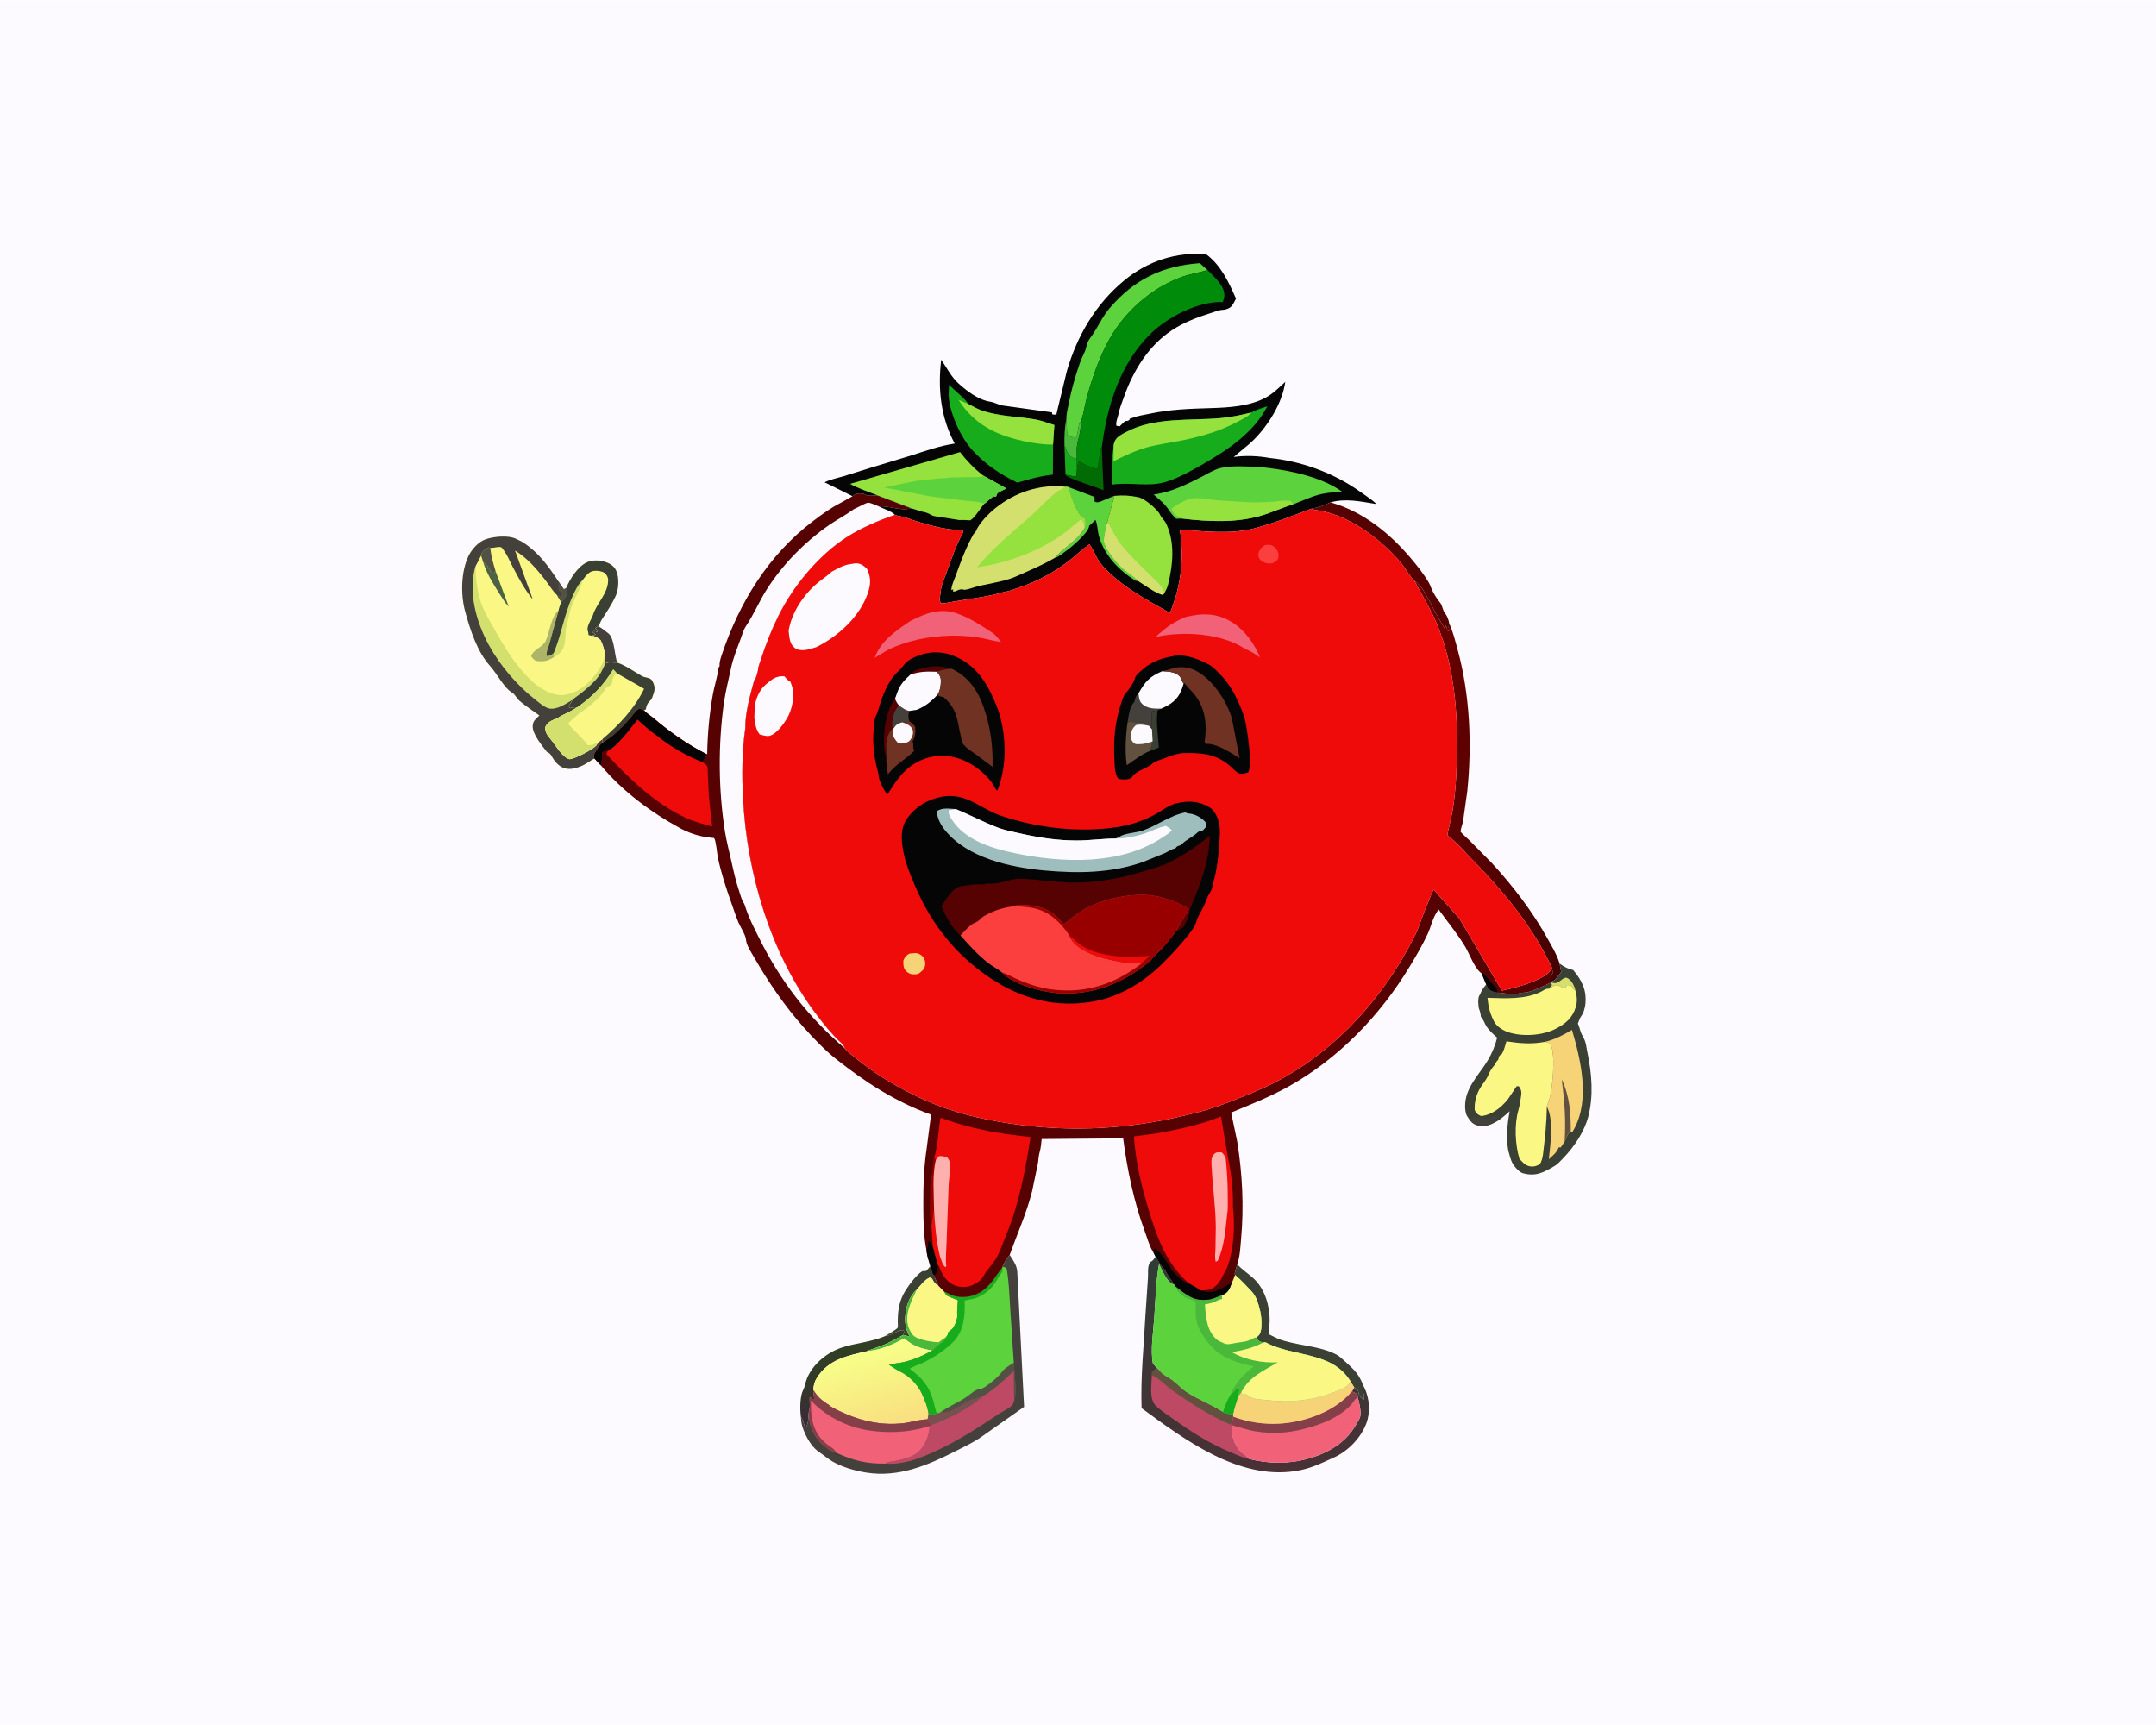 <svg version="1.1" xmlns="http://www.w3.org/2000/svg" style="display: block;" viewBox="0 0 2048 1638" width="1280" height="1024">
<defs>
	<linearGradient id="Gradient1" gradientUnits="userSpaceOnUse" x1="799.961" y1="1282.32" x2="819.54" y2="1330.03">
		<stop class="stop0" offset="0" stop-opacity="1" stop-color="rgb(48,63,35)"/>
		<stop class="stop1" offset="1" stop-opacity="1" stop-color="rgb(58,42,56)"/>
	</linearGradient>
	<linearGradient id="Gradient2" gradientUnits="userSpaceOnUse" x1="1519.73" y1="787.396" x2="1332.15" y2="732.446">
		<stop class="stop0" offset="0" stop-opacity="1" stop-color="rgb(68,2,2)"/>
		<stop class="stop1" offset="1" stop-opacity="1" stop-color="rgb(103,0,0)"/>
	</linearGradient>
	<linearGradient id="Gradient3" gradientUnits="userSpaceOnUse" x1="842.108" y1="1354.38" x2="822.197" y2="1282.98">
		<stop class="stop0" offset="0" stop-opacity="1" stop-color="rgb(249,223,128)"/>
		<stop class="stop1" offset="1" stop-opacity="1" stop-color="rgb(247,255,136)"/>
	</linearGradient>
	<linearGradient id="Gradient4" gradientUnits="userSpaceOnUse" x1="1187.29" y1="1394.98" x2="1197.2" y2="1203.13">
		<stop class="stop0" offset="0" stop-opacity="1" stop-color="rgb(73,49,54)"/>
		<stop class="stop1" offset="1" stop-opacity="1" stop-color="rgb(48,60,54)"/>
	</linearGradient>
</defs>
<path transform="translate(0,0)" fill="rgb(252,250,255)" d="M -0 -0 L 2048 0 L 2048 1638 L -0 1638 L -0 -0 z"/>
<path transform="translate(0,0)" fill="rgb(68,64,60)" d="M 561.837 603.601 C 563.113 603.029 564.618 602.919 565.995 602.682 L 562.25 599.75 C 564.643 599.149 564.837 598.993 567.096 599.904 L 567.561 599 L 565.51 596.5 L 568.185 594.487 C 571.625 596.449 574.482 598.551 577.5 601.101 L 578.358 601.793 C 583.5 606.209 583.856 622.302 586.272 629.137 C 581.46 629.38 579.455 627.974 574.909 630.032 C 575.082 626.052 574.821 622.649 574.149 618.733 C 573.444 614.617 572.273 611.497 570.5 607.764 C 567.559 605.277 565.675 604.149 561.837 603.601 z"/>
<path transform="translate(0,0)" fill="rgb(59,64,52)" d="M 883.776 1202.33 C 884.703 1204.43 885.758 1210.53 886.996 1211.02 L 891.568 1221.19 L 890.749 1220.66 C 888.194 1218.96 887.277 1217.99 885.935 1215.29 C 885.346 1214.1 884.64 1213.7 883.5 1213.11 C 878.259 1215.01 874.372 1220.9 870.655 1224.94 C 863.736 1230.97 860.587 1241.01 859.96 1250.03 C 859.479 1256.93 860.553 1262.32 863.758 1268.5 L 863 1269.04 L 857.963 1267.8 C 858.817 1265.79 858.987 1265.64 858.5 1263.54 C 854.55 1261.6 846.721 1268.7 840.949 1268.71 C 842.884 1267.57 852.118 1262.22 852.684 1260.82 C 853.134 1259.71 852.736 1255.82 852.761 1254.35 C 852.944 1243.55 854.315 1234.85 860.128 1225.5 C 863.197 1220.56 870.891 1210.08 876.106 1207.17 C 876.81 1206.77 878.844 1207.32 879.5 1206.91 C 880.811 1206.08 882.658 1203.53 883.776 1202.33 z"/>
<path transform="translate(0,0)" fill="url(#Gradient1)" d="M 840.949 1268.71 C 846.721 1268.7 854.55 1261.6 858.5 1263.54 C 858.987 1265.64 858.817 1265.79 857.963 1267.8 C 851.738 1271.28 845.584 1274.71 838.977 1277.43 C 833.968 1279.5 828.434 1280.95 823.572 1283.18 C 804.679 1287.47 786.92 1290.96 775.894 1308.58 C 773.576 1312.28 772.864 1315.78 772.517 1320.08 L 773.5 1328.65 L 771.475 1328.5 L 770 1326.69 L 769.146 1327.5 C 769.058 1330.98 769.773 1338.75 768.216 1341.57 C 767.579 1346.55 768.285 1351.58 765.308 1355.82 C 764.276 1354.79 764.603 1355.38 764.267 1354.19 L 763.928 1353.01 L 763.566 1351.67 C 762.935 1349.46 761.776 1347.37 760.754 1345.32 C 759.825 1338.51 759.789 1326.11 762.969 1319.92 C 764.712 1316.53 765.106 1312.41 766.615 1308.83 C 772.495 1294.9 785.891 1284.12 800.085 1279.54 C 812.939 1275.4 827.427 1274.36 839.859 1269.18 L 840.949 1268.71 z"/>
<path transform="translate(0,0)" fill="rgb(59,64,52)" d="M 1173.1 1210.78 C 1172.8 1209.24 1172.67 1209.66 1173.06 1208.39 L 1175.23 1200.62 L 1176.09 1201.52 C 1180.77 1206.33 1186.35 1209.84 1191.16 1214.44 C 1201.64 1224.46 1206.09 1239.89 1206.09 1254 L 1205.29 1267.04 L 1214.17 1271.44 C 1230.91 1277.64 1250.12 1277.67 1266.14 1284.79 L 1267.54 1285.4 C 1270.41 1286.69 1272.31 1288.03 1274.61 1290.14 C 1283.09 1297.93 1290.6 1303.39 1294.53 1314.91 C 1294.43 1318.79 1294.68 1320.82 1295.51 1324.5 L 1295.49 1329.5 C 1294.41 1328.42 1292.19 1326.75 1291.49 1325.5 C 1289.45 1321.87 1291.72 1320.14 1286.45 1317.8 L 1282.87 1311.84 C 1265.08 1282.88 1228.75 1289.09 1202.16 1274.77 L 1199.82 1275 L 1198.83 1274.72 C 1195.84 1273.76 1194.68 1273.07 1193.2 1270.25 C 1194.28 1269.3 1195.74 1268.15 1196.5 1266.94 C 1199.28 1262.52 1198.25 1250.05 1197.01 1245.11 C 1195.33 1238.37 1193.65 1231.22 1188.63 1226.07 C 1183.4 1220.71 1179.02 1215.54 1173.1 1210.78 z"/>
<path transform="translate(0,0)" fill="rgb(86,2,2)" d="M 1245.63 482.986 C 1252.21 481.935 1257.87 479.857 1263.86 476.966 C 1294.24 485.434 1319.88 506.011 1339.98 529.816 C 1346.26 537.252 1352.97 545.511 1357.71 554 L 1359.39 557.972 C 1361.1 562.496 1364.67 568.291 1367.8 572 C 1370.45 575.13 1370.14 579.469 1372.86 582.564 C 1374.39 584.309 1376.47 589.502 1376.52 591.826 C 1376.14 593.892 1376 595.545 1376.35 597.622 L 1376.59 598.995 L 1375.16 598.993 L 1373.77 594.559 L 1373.51 593.5 L 1372.59 597.452 L 1360.99 577.005 C 1358.72 571.186 1355.75 567.273 1352.92 562 C 1350.45 557.381 1347.49 554.292 1343.29 551.146 C 1341.53 550.484 1334.08 538.564 1332.18 536.203 C 1312.95 512.365 1279.83 487.483 1248.7 484.086 L 1245.63 482.986 z"/>
<path transform="translate(0,0)" fill="rgb(250,247,132)" d="M 870.655 1224.94 C 874.372 1220.9 878.259 1215.01 883.5 1213.11 C 884.64 1213.7 885.346 1214.1 885.935 1215.29 C 887.277 1217.99 888.194 1218.96 890.749 1220.66 L 891.568 1221.19 L 896.81 1226.56 C 898.037 1228.38 898.715 1230.26 900.821 1231.01 L 910.028 1234.8 C 909.554 1239.73 909.028 1244.53 909.334 1249.48 C 909.547 1252.92 906.967 1259.43 904.537 1262.03 L 900.483 1265.5 C 900.36 1267.51 900.416 1267.71 899.163 1269.26 C 897.592 1273.94 893.762 1274.99 890.154 1278.12 C 888.444 1279.6 887.264 1281.4 885.356 1282.64 C 874.057 1280.27 867.85 1278.74 858.892 1270.96 C 847.135 1277.48 837.029 1281.73 823.572 1283.18 C 828.434 1280.95 833.968 1279.5 838.977 1277.43 C 845.584 1274.71 851.738 1271.28 857.963 1267.8 L 863 1269.04 L 863.758 1268.5 C 860.553 1262.32 859.479 1256.93 859.96 1250.03 C 860.587 1241.01 863.736 1230.97 870.655 1224.94 z"/>
<path transform="translate(0,0)" fill="rgb(74,184,58)" d="M 857.963 1267.8 L 863 1269.04 L 863.758 1268.5 C 860.553 1262.32 859.479 1256.93 859.96 1250.03 C 860.587 1241.01 863.736 1230.97 870.655 1224.94 C 865.537 1235.85 858.741 1248.5 863.199 1260.95 C 863.701 1262.35 864.415 1263.59 865.126 1264.89 L 865.617 1265.83 C 867.608 1269.36 872.408 1271.33 876.214 1272.27 L 877 1272.46 C 881.864 1273.76 886.482 1274.4 891.518 1274.71 L 899.163 1269.26 C 897.592 1273.94 893.762 1274.99 890.154 1278.12 C 888.444 1279.6 887.264 1281.4 885.356 1282.64 C 874.057 1280.27 867.85 1278.74 858.892 1270.96 C 847.135 1277.48 837.029 1281.73 823.572 1283.18 C 828.434 1280.95 833.968 1279.5 838.977 1277.43 C 845.584 1274.71 851.738 1271.28 857.963 1267.8 z"/>
<path transform="translate(0,0)" fill="url(#Gradient2)" d="M 1343.29 551.146 C 1347.49 554.292 1350.45 557.381 1352.92 562 C 1355.75 567.273 1358.72 571.186 1360.99 577.005 L 1372.59 597.452 L 1373.51 593.5 L 1373.77 594.559 L 1375.16 598.993 L 1376.59 598.995 L 1376.35 597.622 C 1376 595.545 1376.14 593.892 1376.52 591.826 C 1380.2 599.6 1382.38 608.719 1384.64 617.011 C 1396.33 659.787 1398.3 707.32 1393.78 751.258 L 1389.73 780.097 C 1389.35 782.212 1387.18 788.021 1387.45 789.829 C 1387.53 790.406 1394.87 797.042 1395.9 798.049 L 1417.26 819.69 C 1437.65 841.909 1455.9 865.78 1470.52 892.19 C 1474.51 899.404 1479.11 906.972 1481.43 914.924 L 1483.03 923 L 1477.84 929.666 C 1476.79 930.94 1475.3 931.523 1473.84 932.204 L 1473.49 931.317 C 1472.37 927.804 1473.79 925.956 1475.48 923 C 1474.61 921.926 1474.45 921.516 1474.26 920.084 L 1474.15 918.845 C 1455.23 878.114 1424.91 842.573 1393.38 811.02 C 1389.3 805.807 1384.38 801.526 1379.52 797.071 C 1378.75 796.365 1375.17 793.59 1374.89 792.853 C 1374.74 792.458 1375.81 788.318 1375.95 787.645 C 1377.57 779.917 1379.56 772.346 1380.65 764.5 C 1383.33 745.06 1384.03 725.612 1384.05 706.015 C 1384.08 668.388 1379.97 630.302 1365.93 595.024 C 1359.78 579.561 1351.24 565.694 1343.29 551.146 z"/>
<path transform="translate(0,0)" fill="url(#Gradient3)" d="M 823.572 1283.18 C 837.029 1281.73 847.135 1277.48 858.892 1270.96 C 867.85 1278.74 874.057 1280.27 885.356 1282.64 C 872.409 1289.97 858.884 1294.95 843.86 1295.42 C 847.533 1298.22 851.16 1300.42 855.245 1302.57 C 863.429 1306.51 871.765 1314.8 875.592 1323.13 C 878.78 1330.07 880.983 1335.27 882.141 1342.96 C 881.854 1344.66 881.678 1346.32 881.016 1347.92 C 873.697 1347.92 865.621 1350.71 858.217 1351.57 C 833.361 1354.47 810.338 1347.55 788.747 1335.56 C 788.834 1334.96 786.144 1333.5 785.545 1333.1 C 779.593 1329.12 776.381 1326.09 772.517 1320.08 C 772.864 1315.78 773.576 1312.28 775.894 1308.58 C 786.92 1290.96 804.679 1287.47 823.572 1283.18 z"/>
<path transform="translate(0,0)" fill="url(#Gradient4)" d="M 1097.73 1193.4 C 1099.48 1195.96 1101.22 1198.46 1102.74 1201.16 C 1103.77 1202.97 1105.12 1204.26 1106.61 1205.69 C 1109.23 1210.84 1112.5 1215.44 1115.81 1220.16 L 1114.41 1219.74 C 1108.39 1217.5 1103.76 1206.03 1101.02 1200.51 C 1097.89 1217.43 1097.68 1234.29 1096.46 1251.4 C 1095.5 1264.92 1092.68 1281.77 1095.18 1294.96 L 1098.41 1298.58 C 1099.86 1299.9 1101.19 1301.09 1102.38 1302.67 C 1104.75 1305.83 1110.19 1308.15 1113.43 1310.56 C 1118.56 1314.38 1122.36 1318.99 1128.02 1322.56 C 1138.88 1329.4 1150.8 1333.9 1161.73 1340.92 C 1165 1342.92 1167.68 1342.79 1171.37 1342.85 L 1171.44 1345.3 C 1170.96 1347.69 1170.71 1351.18 1168.92 1352.88 L 1170.15 1353.46 C 1168.89 1360.86 1171.78 1369.75 1175.98 1375.94 C 1178.8 1380.1 1183.28 1381.58 1186.32 1385.42 C 1204.52 1390.18 1223.87 1390.43 1242.1 1385.4 C 1260.97 1380.2 1278.27 1370.46 1288.14 1352.89 C 1289.31 1350.81 1291.61 1347.38 1292.11 1345.1 C 1293.1 1340.58 1291.23 1332.36 1289.96 1327.75 C 1290.03 1326.38 1289.51 1325.01 1289.16 1323.67 C 1287.37 1323.07 1285.78 1322.26 1284.09 1321.42 L 1286.45 1317.8 C 1291.72 1320.14 1289.45 1321.87 1291.49 1325.5 C 1292.19 1326.75 1294.41 1328.42 1295.49 1329.5 L 1295.51 1324.5 C 1294.68 1320.82 1294.43 1318.79 1294.53 1314.91 L 1295.9 1317.56 C 1300.94 1327.65 1301.94 1341.08 1297.9 1351.72 C 1292.61 1365.66 1280.5 1378.14 1266.89 1384.25 C 1254.12 1389.98 1244.95 1394.76 1230.72 1396.99 C 1176.58 1405.48 1125.61 1367.47 1084.4 1337.26 C 1083.35 1307.85 1086.55 1277.99 1088.08 1248.63 L 1090.45 1213.54 C 1090.84 1207.73 1089.69 1204.02 1092.35 1198.5 C 1094.77 1197.79 1095.66 1196.2 1097.1 1194.26 L 1097.73 1193.4 z"/>
<path transform="translate(0,0)" fill="rgb(190,73,101)" d="M 1098.41 1298.58 C 1099.86 1299.9 1101.19 1301.09 1102.38 1302.67 C 1104.75 1305.83 1110.19 1308.15 1113.43 1310.56 C 1118.56 1314.38 1122.36 1318.99 1128.02 1322.56 C 1138.88 1329.4 1150.8 1333.9 1161.73 1340.92 C 1165 1342.92 1167.68 1342.79 1171.37 1342.85 L 1171.44 1345.3 C 1170.96 1347.69 1170.71 1351.18 1168.92 1352.88 L 1170.15 1353.46 C 1168.89 1360.86 1171.78 1369.75 1175.98 1375.94 C 1178.8 1380.1 1183.28 1381.58 1186.32 1385.42 C 1180.61 1384.37 1174.22 1381.38 1168.84 1379.14 C 1149.07 1370.9 1131.68 1359.85 1114.34 1347.42 C 1108.86 1343.5 1102.51 1339.58 1097.75 1334.81 C 1091.38 1328.43 1094 1314.39 1094.13 1305.89 L 1094.41 1302.53 C 1095.88 1301.79 1096.67 1301.2 1097.58 1299.84 L 1098.41 1298.58 z"/>
<path transform="translate(0,0)" fill="rgb(98,81,63)" d="M 1098.41 1298.58 C 1099.86 1299.9 1101.19 1301.09 1102.38 1302.67 C 1104.75 1305.83 1110.19 1308.15 1113.43 1310.56 C 1118.56 1314.38 1122.36 1318.99 1128.02 1322.56 C 1138.88 1329.4 1150.8 1333.9 1161.73 1340.92 C 1165 1342.92 1167.68 1342.79 1171.37 1342.85 L 1171.44 1345.3 C 1170.96 1347.69 1170.71 1351.18 1168.92 1352.88 C 1149.29 1344.51 1130.98 1332.67 1113.58 1320.37 C 1107.44 1316.04 1100.86 1308.69 1094.13 1305.89 L 1094.41 1302.53 C 1095.88 1301.79 1096.67 1301.2 1097.58 1299.84 L 1098.41 1298.58 z"/>
<path transform="translate(0,0)" fill="rgb(241,97,119)" d="M 1282.87 1311.84 L 1286.45 1317.8 L 1284.09 1321.42 C 1285.78 1322.26 1287.37 1323.07 1289.16 1323.67 C 1289.51 1325.01 1290.03 1326.38 1289.96 1327.75 C 1291.23 1332.36 1293.1 1340.58 1292.11 1345.1 C 1291.61 1347.38 1289.31 1350.81 1288.14 1352.89 C 1278.27 1370.46 1260.97 1380.2 1242.1 1385.4 C 1223.87 1390.43 1204.52 1390.18 1186.32 1385.42 C 1183.28 1381.58 1178.8 1380.1 1175.98 1375.94 C 1171.78 1369.75 1168.89 1360.86 1170.15 1353.46 L 1168.92 1352.88 C 1170.71 1351.18 1170.96 1347.69 1171.44 1345.3 L 1171.37 1342.85 C 1172.45 1336.85 1174.56 1331.7 1176.21 1325.89 L 1179.22 1321.96 C 1179.66 1322.71 1179.77 1323.8 1180.53 1324.21 C 1180.69 1324.29 1182.65 1323.94 1183 1323.99 C 1184.97 1324.32 1187.07 1326.52 1188.93 1327.31 C 1192.68 1328.9 1198.2 1328.98 1202.28 1329.47 C 1225.81 1332.24 1247.73 1330.12 1269.74 1321.05 C 1274.65 1319.02 1280.7 1317.08 1282.87 1311.84 z"/>
<path transform="translate(0,0)" fill="rgb(133,63,73)" d="M 1171.44 1345.3 C 1185.74 1350.69 1201.53 1353.01 1216.78 1351.88 C 1241.03 1350.08 1268.04 1340.25 1284.09 1321.42 C 1285.78 1322.26 1287.37 1323.07 1289.16 1323.67 C 1289.51 1325.01 1290.03 1326.38 1289.96 1327.75 C 1288.67 1328.14 1287.77 1328.04 1287.03 1329.2 C 1276.54 1345.77 1250.91 1354.5 1232.71 1358.38 C 1217.9 1361.53 1201.79 1361.49 1187 1358.2 L 1170.15 1353.46 L 1168.92 1352.88 C 1170.71 1351.18 1170.96 1347.69 1171.44 1345.3 z"/>
<path transform="translate(0,0)" fill="rgb(247,211,120)" d="M 1282.87 1311.84 L 1286.45 1317.8 L 1284.09 1321.42 C 1268.04 1340.25 1241.03 1350.08 1216.78 1351.88 C 1201.53 1353.01 1185.74 1350.69 1171.44 1345.3 L 1171.37 1342.85 C 1172.45 1336.85 1174.56 1331.7 1176.21 1325.89 L 1179.22 1321.96 C 1179.66 1322.71 1179.77 1323.8 1180.53 1324.21 C 1180.69 1324.29 1182.65 1323.94 1183 1323.99 C 1184.97 1324.32 1187.07 1326.52 1188.93 1327.31 C 1192.68 1328.9 1198.2 1328.98 1202.28 1329.47 C 1225.81 1332.24 1247.73 1330.12 1269.74 1321.05 C 1274.65 1319.02 1280.7 1317.08 1282.87 1311.84 z"/>
<path transform="translate(0,0)" fill="rgb(92,210,60)" d="M 1098.41 1298.58 L 1095.18 1294.96 C 1092.68 1281.77 1095.5 1264.92 1096.46 1251.4 C 1097.68 1234.29 1097.89 1217.43 1101.02 1200.51 C 1103.76 1206.03 1108.39 1217.5 1114.41 1219.74 L 1115.81 1220.16 L 1116.38 1221.3 C 1127.05 1229.5 1133.9 1236.09 1148.29 1234.03 C 1151.25 1233.61 1153.69 1232.64 1156.41 1231.5 L 1160.7 1229.75 C 1161.54 1229.5 1161.86 1229.46 1162.59 1229.08 C 1166.87 1226.9 1168.43 1223.1 1169.81 1218.83 C 1171.14 1216.19 1172.14 1213.58 1173.1 1210.78 C 1179.02 1215.54 1183.4 1220.71 1188.63 1226.07 C 1193.65 1231.22 1195.33 1238.37 1197.01 1245.11 C 1198.25 1250.05 1199.28 1262.52 1196.5 1266.94 C 1195.74 1268.15 1194.28 1269.3 1193.2 1270.25 C 1194.68 1273.07 1195.84 1273.76 1198.83 1274.72 L 1199.82 1275 L 1202.16 1274.77 C 1228.75 1289.09 1265.08 1282.88 1282.87 1311.84 C 1280.7 1317.08 1274.65 1319.02 1269.74 1321.05 C 1247.73 1330.12 1225.81 1332.24 1202.28 1329.47 C 1198.2 1328.98 1192.68 1328.9 1188.93 1327.31 C 1187.07 1326.52 1184.97 1324.32 1183 1323.99 C 1182.65 1323.94 1180.69 1324.29 1180.53 1324.21 C 1179.77 1323.8 1179.66 1322.71 1179.22 1321.96 L 1176.21 1325.89 C 1174.56 1331.7 1172.45 1336.85 1171.37 1342.85 C 1167.68 1342.79 1165 1342.92 1161.73 1340.92 C 1150.8 1333.9 1138.88 1329.4 1128.02 1322.56 C 1122.36 1318.99 1118.56 1314.38 1113.43 1310.56 C 1110.19 1308.15 1104.75 1305.83 1102.38 1302.67 C 1101.19 1301.09 1099.86 1299.9 1098.41 1298.58 z"/>
<path transform="translate(0,0)" fill="rgb(23,172,27)" d="M 1169.26 1323.82 C 1170.91 1322.55 1172.83 1321.41 1173.75 1319.49 L 1174.77 1319.36 C 1175.88 1319.18 1176.68 1318.93 1177.7 1318.5 L 1177.38 1319.57 L 1176.21 1325.89 C 1174.56 1331.7 1172.45 1336.85 1171.37 1342.85 C 1167.68 1342.79 1165 1342.92 1161.73 1340.92 C 1163.68 1334.84 1165.9 1329.27 1169.26 1323.82 z"/>
<path transform="translate(0,0)" fill="rgb(74,184,58)" d="M 1116.38 1221.3 C 1127.05 1229.5 1133.9 1236.09 1148.29 1234.03 C 1151.25 1233.61 1153.69 1232.64 1156.41 1231.5 L 1160.7 1229.75 L 1160.95 1233.6 L 1159.46 1233.9 C 1157.86 1234.26 1156.72 1234.85 1155.3 1235.64 C 1152.88 1237 1150.69 1237.51 1148 1238.08 L 1144.63 1238.8 C 1145.36 1250.53 1146.29 1264.56 1156.5 1272.58 C 1157.85 1273.64 1159.47 1274.13 1161 1274.84 L 1161.96 1275.35 C 1165.96 1277.41 1169.36 1276.07 1173.5 1275.35 C 1180.02 1274.22 1184.65 1274.41 1190.64 1270.83 C 1191.64 1270.23 1192.05 1270.12 1193.2 1270.25 C 1194.68 1273.07 1195.84 1273.76 1198.83 1274.72 L 1199.82 1275 C 1189.98 1280.09 1181.1 1282.23 1170.23 1284.06 C 1182.88 1291.52 1199.32 1294.44 1213.87 1293.71 C 1200.07 1301.99 1187.05 1307.05 1179.22 1321.96 L 1176.21 1325.89 L 1177.38 1319.57 L 1177.7 1318.5 C 1176.68 1318.93 1175.88 1319.18 1174.77 1319.36 L 1173.75 1319.49 C 1172.83 1321.41 1170.91 1322.55 1169.26 1323.82 C 1173.86 1312.59 1181.58 1304.91 1191.11 1297.63 C 1176.73 1294.38 1162.46 1290.64 1151.82 1279.81 C 1145.25 1273.14 1138.09 1262.79 1136.37 1253.39 C 1135.37 1247.92 1135.79 1241.72 1135.83 1236.16 C 1132.6 1234.15 1128.99 1233.64 1125.67 1231.97 C 1122 1230.13 1117.54 1225.17 1116.38 1221.3 z"/>
<path transform="translate(0,0)" fill="rgb(250,247,132)" d="M 1173.1 1210.78 C 1179.02 1215.54 1183.4 1220.71 1188.63 1226.07 C 1193.65 1231.22 1195.33 1238.37 1197.01 1245.11 C 1198.25 1250.05 1199.28 1262.52 1196.5 1266.94 C 1195.74 1268.15 1194.28 1269.3 1193.2 1270.25 C 1192.05 1270.12 1191.64 1270.23 1190.64 1270.83 C 1184.65 1274.41 1180.02 1274.22 1173.5 1275.35 C 1169.36 1276.07 1165.96 1277.41 1161.96 1275.35 L 1161 1274.84 C 1159.47 1274.13 1157.85 1273.64 1156.5 1272.58 C 1146.29 1264.56 1145.36 1250.53 1144.63 1238.8 L 1148 1238.08 C 1150.69 1237.51 1152.88 1237 1155.3 1235.64 C 1156.72 1234.85 1157.86 1234.26 1159.46 1233.9 L 1160.95 1233.6 L 1160.7 1229.75 C 1161.54 1229.5 1161.86 1229.46 1162.59 1229.08 C 1166.87 1226.9 1168.43 1223.1 1169.81 1218.83 C 1171.14 1216.19 1172.14 1213.58 1173.1 1210.78 z"/>
<path transform="translate(0,0)" fill="rgb(250,247,132)" d="M 1199.82 1275 L 1202.16 1274.77 C 1228.75 1289.09 1265.08 1282.88 1282.87 1311.84 C 1280.7 1317.08 1274.65 1319.02 1269.74 1321.05 C 1247.73 1330.12 1225.81 1332.24 1202.28 1329.47 C 1198.2 1328.98 1192.68 1328.9 1188.93 1327.31 C 1187.07 1326.52 1184.97 1324.32 1183 1323.99 C 1182.65 1323.94 1180.69 1324.29 1180.53 1324.21 C 1179.77 1323.8 1179.66 1322.71 1179.22 1321.96 C 1187.05 1307.05 1200.07 1301.99 1213.87 1293.71 C 1199.32 1294.44 1182.88 1291.52 1170.23 1284.06 C 1181.1 1282.23 1189.98 1280.09 1199.82 1275 z"/>
<path transform="translate(0,0)" fill="rgb(59,64,52)" d="M 1481.43 914.924 L 1482.52 915.734 C 1486.42 918.602 1489.72 919.94 1494.37 921.127 C 1502.71 931.16 1507.25 940.031 1505.96 953.5 C 1505.8 955.096 1505.47 956.466 1505.05 958 L 1504.72 959.246 C 1504.04 961.742 1503.36 963.033 1501.9 965.082 C 1500.49 967.049 1499.7 969.747 1498.83 972 C 1499.71 974.051 1500.35 975.859 1500.93 978 C 1501.64 980.608 1502.77 983.034 1504.12 985.362 C 1506.65 989.742 1506.86 994.652 1507.88 999.5 C 1512.05 1019.31 1513.84 1040.7 1508.63 1060.58 C 1504.98 1074.54 1495.25 1089.1 1485.33 1099.33 C 1482.78 1101.95 1479.95 1105.3 1476.8 1107.18 C 1466.62 1113.24 1458.96 1117.56 1446.63 1114.14 C 1443.11 1113.16 1438.48 1107.9 1436.75 1104.73 C 1435.01 1101.51 1434.22 1098.11 1433.26 1094.62 C 1430.21 1083.61 1431.77 1066.47 1434.09 1055.23 C 1429.14 1059.71 1424.17 1064.08 1418.03 1066.88 C 1414.28 1068.54 1409.63 1070.07 1405.5 1069.18 C 1399.54 1067.9 1397.74 1065.95 1394.51 1061.14 L 1393.8 1060.19 C 1392.08 1057.63 1391.72 1053.63 1391.7 1050.58 C 1391.6 1032.8 1404.81 1020.99 1413.22 1006.95 C 1417.36 1000.04 1420.17 993.145 1422.15 985.355 C 1418.31 981.994 1414.27 978.475 1411.61 974.059 C 1410.11 971.579 1409.32 968.665 1407.47 966.4 L 1406.7 965.5 C 1406.54 963.679 1406.21 961.748 1405.65 960 L 1405.02 958.295 C 1404.1 955.48 1403.64 947.913 1405.21 945.344 C 1406.28 943.585 1405.85 944.611 1406.41 943.135 C 1407.68 939.837 1409.56 937.526 1411.76 934.818 C 1412.73 937.231 1414.08 939.577 1416.5 940.815 C 1418.16 941.662 1420.17 942.101 1421.97 942.558 C 1428.2 942.793 1437.46 945.272 1443.5 943.18 C 1445.99 942.317 1448.7 942.864 1451.28 942.128 C 1458.57 940.046 1466.4 936.277 1473.26 933.035 L 1473.7 932.982 L 1473.84 932.204 C 1475.3 931.523 1476.79 930.94 1477.84 929.666 L 1483.03 923 L 1481.43 914.924 z"/>
<path transform="translate(0,0)" fill="rgb(212,224,109)" d="M 1473.7 932.982 C 1476.79 933.755 1478.18 933.973 1481.09 932.101 C 1483.8 930.358 1484 929.198 1487.5 928.335 C 1490.53 929.16 1492.36 931.368 1493.97 934 C 1494.69 935.17 1496.28 938.695 1496.25 939.877 L 1495.22 940.307 C 1494.82 939.423 1494.38 938.269 1493.74 937.5 C 1492.19 935.622 1490.78 935.55 1488.5 935.362 L 1486.74 938.5 C 1485.65 938.341 1484.97 938.098 1484 937.567 L 1480.5 935.782 C 1476.49 934.389 1474.73 937.384 1471.45 938.914 C 1471.92 937.708 1473.35 936.49 1474.23 935.508 L 1473.26 933.035 L 1473.7 932.982 z"/>
<path transform="translate(0,0)" fill="rgb(68,64,60)" d="M 1394.51 1061.14 L 1396.25 1060.51 L 1398.46 1062.42 L 1399.5 1060.51 C 1403.33 1061.21 1408.81 1062.84 1412.63 1062.73 C 1414.69 1062.67 1418.92 1059.16 1420.69 1059.45 C 1421.24 1059.54 1421.54 1060.15 1421.97 1060.5 L 1421.5 1062.51 C 1419.27 1063.25 1420.79 1062.82 1418.78 1063.23 C 1417.48 1063.49 1416.66 1063.87 1415.51 1064.5 C 1416.52 1065.25 1417.58 1065.68 1418.03 1066.88 C 1414.28 1068.54 1409.63 1070.07 1405.5 1069.18 C 1399.54 1067.9 1397.74 1065.95 1394.51 1061.14 z"/>
<path transform="translate(0,0)" fill="rgb(247,211,120)" d="M 1467.74 989.307 C 1477.43 986.949 1484.65 982.974 1493.22 978.003 C 1501.59 1006.42 1510.46 1044.02 1495.34 1071.93 L 1493.72 1074.72 L 1492.04 1074.78 C 1490.78 1075.83 1489.6 1076.45 1489.02 1078.01 C 1488.25 1080.12 1487.32 1082.26 1486.18 1084.2 L 1482.59 1089.6 L 1480.5 1089.65 C 1479.13 1094.32 1474.68 1097.57 1471.22 1100.78 C 1472.69 1087.31 1476.12 1063.02 1469.35 1050.89 L 1469.81 1049 L 1470.81 1046.76 C 1474.8 1037.11 1477.77 1001.72 1473.16 992.332 C 1472.01 989.975 1470.03 989.977 1467.74 989.307 z"/>
<path transform="translate(0,0)" fill="rgb(98,81,63)" d="M 1486.18 1084.2 C 1487.58 1063.69 1486.11 1045.29 1483.44 1024.95 C 1490.98 1040.51 1492.29 1057.81 1492.04 1074.78 C 1490.78 1075.83 1489.6 1076.45 1489.02 1078.01 C 1488.25 1080.12 1487.32 1082.26 1486.18 1084.2 z"/>
<path transform="translate(0,0)" fill="rgb(250,247,132)" d="M 1471.45 938.914 C 1474.73 937.384 1476.49 934.389 1480.5 935.782 L 1484 937.567 C 1484.97 938.098 1485.65 938.341 1486.74 938.5 L 1488.5 935.362 C 1490.78 935.55 1492.19 935.622 1493.74 937.5 C 1494.38 938.269 1494.82 939.423 1495.22 940.307 L 1496.25 939.877 C 1497.92 945.517 1498.55 950.843 1496.78 956.519 C 1493.55 966.864 1486.81 972.385 1477.41 977.135 C 1464.76 983.53 1445.77 984.668 1432.34 980.089 C 1427.61 978.479 1421.39 974.581 1419.14 969.884 L 1418.73 969 C 1415 961.45 1413.8 955.876 1412.96 947.547 C 1429.61 948.027 1449.05 949.434 1464.37 941.443 C 1466.37 940.397 1468.1 938.919 1470.45 938.842 L 1471.45 938.914 z"/>
<path transform="translate(0,0)" fill="rgb(250,247,132)" d="M 1469.35 1050.89 C 1469.14 1066.21 1467.63 1080.38 1465.79 1095.52 C 1465.38 1098.89 1464.6 1102.8 1462.58 1105.57 C 1460.54 1106.67 1458.49 1107.67 1456.13 1107.75 C 1449.81 1107.95 1447.46 1104.64 1443.36 1100.64 C 1439.19 1086.86 1438.3 1068.11 1442.36 1054.1 C 1443.29 1050.89 1443.87 1047.83 1444.31 1044.53 C 1445.07 1038.88 1446.26 1036.18 1442.7 1031.5 L 1440.66 1031.5 L 1432.5 1043.7 C 1426.14 1051.65 1417.35 1058.71 1407 1059.82 C 1403.4 1058.41 1403.11 1057.74 1400.89 1054.5 C 1400.27 1046.72 1402.34 1039.14 1406.45 1032.5 C 1408.79 1028.7 1411.84 1025.41 1413.55 1021.24 C 1414.72 1018.39 1416.38 1015.43 1418.32 1013 L 1419.99 1011 C 1420.92 1009.5 1421.04 1008.37 1422.41 1007.13 C 1424.02 1005.68 1423.35 1003.91 1424.46 1002.5 C 1424.99 1001.83 1425.97 1001.62 1426.5 1000.95 C 1428.46 998.466 1429.93 992.042 1430.97 988.869 C 1443.67 990.797 1455.02 991.765 1467.74 989.307 C 1470.03 989.977 1472.01 989.975 1473.16 992.332 C 1477.77 1001.72 1474.8 1037.11 1470.81 1046.76 L 1469.81 1049 L 1469.35 1050.89 z"/>
<path transform="translate(0,0)" fill="rgb(68,64,60)" d="M 952.183 1202.99 C 953.992 1198.81 956.252 1195.21 959.114 1191.67 C 961.878 1196.15 965.367 1200.71 966.094 1206 L 966.29 1207.33 L 972.793 1336.03 L 932.709 1364.2 C 925.363 1369.51 916.088 1373.81 908 1377.93 C 881.128 1391.61 853.623 1403.37 822.685 1398.43 C 812.154 1396.74 800.069 1393.32 790.817 1387.96 C 786.402 1385.4 782.65 1382.01 778.413 1379.22 C 772.392 1375.26 767.98 1368.45 764.986 1362 C 762.329 1356.27 760.967 1351.75 760.754 1345.32 C 761.776 1347.37 762.935 1349.46 763.566 1351.67 L 763.928 1353.01 L 764.267 1354.19 C 764.603 1355.38 764.276 1354.79 765.308 1355.82 C 768.285 1351.58 767.579 1346.55 768.216 1341.57 C 769.773 1338.75 769.058 1330.98 769.146 1327.5 L 770 1326.69 L 771.475 1328.5 L 773.5 1328.65 L 772.517 1320.08 C 776.381 1326.09 779.593 1329.12 785.545 1333.1 C 786.144 1333.5 788.834 1334.96 788.747 1335.56 C 810.338 1347.55 833.361 1354.47 858.217 1351.57 C 865.621 1350.71 873.697 1347.92 881.016 1347.92 C 881.678 1346.32 881.854 1344.66 882.141 1342.96 C 880.983 1335.27 878.78 1330.07 875.592 1323.13 C 871.765 1314.8 863.429 1306.51 855.245 1302.57 C 851.16 1300.42 847.533 1298.22 843.86 1295.42 C 858.884 1294.95 872.409 1289.97 885.356 1282.64 C 887.264 1281.4 888.444 1279.6 890.154 1278.12 C 893.762 1274.99 897.592 1273.94 899.163 1269.26 C 900.416 1267.71 900.36 1267.51 900.483 1265.5 L 904.537 1262.03 C 906.967 1259.43 909.547 1252.92 909.334 1249.48 C 909.028 1244.53 909.554 1239.73 910.028 1234.8 L 900.821 1231.01 C 898.715 1230.26 898.037 1228.38 896.81 1226.56 L 899.92 1228.02 L 903.832 1229.88 C 910.67 1232.69 919.748 1232.28 926.511 1229.48 L 928 1228.85 C 936.049 1225.5 942.444 1217.53 947.151 1210.4 L 952.143 1203.79 L 952.183 1202.99 z"/>
<path transform="translate(0,0)" fill="rgb(190,73,101)" d="M 963.01 1294.1 L 963.775 1304.9 C 964.43 1311.22 965.721 1324.51 963.313 1330.16 C 962.894 1331.25 962.478 1333.05 961.846 1333.98 C 959.828 1336.93 952.395 1340.31 949.329 1342.36 C 928.707 1356.13 908.459 1369.28 885.718 1379.47 C 871.462 1385.86 856.878 1391.16 841.012 1389.95 C 843.38 1387.98 846.76 1388.16 849.693 1387.56 C 857.904 1385.87 866.83 1384.12 873.116 1378.14 C 879.035 1372.5 882.875 1362.4 883.117 1354.35 L 886.006 1352.85 L 884.479 1352.15 C 883.759 1350.98 883.015 1350.01 882.069 1349.02 L 881.016 1347.92 C 881.678 1346.32 881.854 1344.66 882.141 1342.96 C 885.311 1343.86 886.847 1343.41 889.915 1342.33 L 892.941 1341.45 C 899.768 1336.29 908.697 1332.51 916.066 1327.93 C 919.51 1325.8 926.029 1319.85 929.65 1319.23 L 932.045 1318.91 C 935.862 1318.02 949.07 1306.92 951.101 1303.62 C 953.697 1299.4 958.905 1296.74 963.01 1294.1 z"/>
<path transform="translate(0,0)" fill="rgb(118,81,80)" d="M 892.941 1341.45 C 894.918 1341.51 896.947 1341.66 898.898 1341.28 L 899.995 1340.99 C 901.339 1340.69 902.306 1340.38 903.529 1339.74 L 904.995 1338.99 C 906.72 1338.33 906.07 1338.8 907.213 1338.06 L 915.776 1332.99 L 918.995 1330.98 C 921.748 1329.77 924.001 1328.25 927 1328.51 C 928.7 1327.09 930.956 1326.84 933.063 1326.35 C 921.295 1337.25 901.191 1347.27 886.006 1352.85 L 884.479 1352.15 C 883.759 1350.98 883.015 1350.01 882.069 1349.02 L 881.016 1347.92 C 881.678 1346.32 881.854 1344.66 882.141 1342.96 C 885.311 1343.86 886.847 1343.41 889.915 1342.33 L 892.941 1341.45 z"/>
<path transform="translate(0,0)" fill="rgb(81,82,67)" d="M 963.01 1294.1 L 963.775 1304.9 C 964.43 1311.22 965.721 1324.51 963.313 1330.16 L 962.964 1301.98 C 954.242 1310.42 944.005 1319.67 933.661 1325.99 L 933.063 1326.35 C 930.956 1326.84 928.7 1327.09 927 1328.51 C 924.001 1328.25 921.748 1329.77 918.995 1330.98 L 915.776 1332.99 L 907.213 1338.06 C 906.07 1338.8 906.72 1338.33 904.995 1338.99 L 903.529 1339.74 C 902.306 1340.38 901.339 1340.69 899.995 1340.99 L 898.898 1341.28 C 896.947 1341.66 894.918 1341.51 892.941 1341.45 C 899.768 1336.29 908.697 1332.51 916.066 1327.93 C 919.51 1325.8 926.029 1319.85 929.65 1319.23 L 932.045 1318.91 C 935.862 1318.02 949.07 1306.92 951.101 1303.62 C 953.697 1299.4 958.905 1296.74 963.01 1294.1 z"/>
<path transform="translate(0,0)" fill="rgb(241,97,119)" d="M 772.517 1320.08 C 776.381 1326.09 779.593 1329.12 785.545 1333.1 C 786.144 1333.5 788.834 1334.96 788.747 1335.56 C 810.338 1347.55 833.361 1354.47 858.217 1351.57 C 865.621 1350.71 873.697 1347.92 881.016 1347.92 L 882.069 1349.02 C 883.015 1350.01 883.759 1350.98 884.479 1352.15 L 886.006 1352.85 L 883.117 1354.35 C 882.875 1362.4 879.035 1372.5 873.116 1378.14 C 866.83 1384.12 857.904 1385.87 849.693 1387.56 C 846.76 1388.16 843.38 1387.98 841.012 1389.95 C 823.596 1390.18 810.437 1387.15 794.725 1379.76 L 793.621 1379.38 C 784.784 1376.15 776.148 1368.14 772.307 1359.61 L 771.692 1358.22 C 769.04 1352.68 768.752 1347.64 768.216 1341.57 C 769.773 1338.75 769.058 1330.98 769.146 1327.5 L 770 1326.69 L 771.475 1328.5 L 773.5 1328.65 L 772.517 1320.08 z"/>
<path transform="translate(0,0)" fill="rgb(133,63,73)" d="M 772.517 1320.08 C 776.381 1326.09 779.593 1329.12 785.545 1333.1 C 786.144 1333.5 788.834 1334.96 788.747 1335.56 C 810.338 1347.55 833.361 1354.47 858.217 1351.57 C 865.621 1350.71 873.697 1347.92 881.016 1347.92 L 882.069 1349.02 C 883.015 1350.01 883.759 1350.98 884.479 1352.15 L 886.006 1352.85 L 883.117 1354.35 C 865.153 1359.66 850.182 1361 831.622 1359.22 C 808.357 1357 786.481 1346.95 770.3 1330.02 C 770.166 1344.09 771.219 1357.59 781.782 1368.21 C 784.362 1370.8 787.177 1372.97 790.256 1374.93 C 792.162 1376.14 793.458 1377.93 794.725 1379.76 L 793.621 1379.38 C 784.784 1376.15 776.148 1368.14 772.307 1359.61 L 771.692 1358.22 C 769.04 1352.68 768.752 1347.64 768.216 1341.57 C 769.773 1338.75 769.058 1330.98 769.146 1327.5 L 770 1326.69 L 771.475 1328.5 L 773.5 1328.65 L 772.517 1320.08 z"/>
<path transform="translate(0,0)" fill="rgb(92,210,60)" d="M 952.183 1202.99 C 954.505 1203.41 954.804 1203.21 956.276 1205 C 958.537 1217.58 958.854 1230.91 959.684 1243.68 L 963.01 1294.1 C 958.905 1296.74 953.697 1299.4 951.101 1303.62 C 949.07 1306.92 935.862 1318.02 932.045 1318.91 L 929.65 1319.23 C 926.029 1319.85 919.51 1325.8 916.066 1327.93 C 908.697 1332.51 899.768 1336.29 892.941 1341.45 L 889.915 1342.33 C 886.847 1343.41 885.311 1343.86 882.141 1342.96 C 880.983 1335.27 878.78 1330.07 875.592 1323.13 C 871.765 1314.8 863.429 1306.51 855.245 1302.57 C 851.16 1300.42 847.533 1298.22 843.86 1295.42 C 858.884 1294.95 872.409 1289.97 885.356 1282.64 C 887.264 1281.4 888.444 1279.6 890.154 1278.12 C 893.762 1274.99 897.592 1273.94 899.163 1269.26 C 900.416 1267.71 900.36 1267.51 900.483 1265.5 L 904.537 1262.03 C 906.967 1259.43 909.547 1252.92 909.334 1249.48 C 909.028 1244.53 909.554 1239.73 910.028 1234.8 L 900.821 1231.01 C 898.715 1230.26 898.037 1228.38 896.81 1226.56 L 899.92 1228.02 L 903.832 1229.88 C 910.67 1232.69 919.748 1232.28 926.511 1229.48 L 928 1228.85 C 936.049 1225.5 942.444 1217.53 947.151 1210.4 L 952.143 1203.79 L 952.183 1202.99 z"/>
<path transform="translate(0,0)" fill="rgb(23,172,27)" d="M 952.143 1203.79 C 952.211 1205.74 952.674 1206.95 951.464 1208.56 C 949.981 1210.53 948.674 1212.51 947.514 1214.69 C 945.291 1218.86 941.688 1223.42 938 1226.35 C 930.553 1232.28 925.598 1233.36 916.336 1235.03 C 916.789 1248.67 915.95 1263.16 906.053 1273.71 C 898.382 1281.9 886.2 1289.59 876.135 1294.41 C 872.283 1296.25 867.625 1297.48 864.11 1299.82 C 875.801 1308.47 882.507 1316.05 886.6 1330.32 C 887.697 1334.14 888.341 1338.75 889.915 1342.33 C 886.847 1343.41 885.311 1343.86 882.141 1342.96 C 880.983 1335.27 878.78 1330.07 875.592 1323.13 C 871.765 1314.8 863.429 1306.51 855.245 1302.57 C 851.16 1300.42 847.533 1298.22 843.86 1295.42 C 858.884 1294.95 872.409 1289.97 885.356 1282.64 C 887.264 1281.4 888.444 1279.6 890.154 1278.12 C 893.762 1274.99 897.592 1273.94 899.163 1269.26 C 900.416 1267.71 900.36 1267.51 900.483 1265.5 L 904.537 1262.03 C 906.967 1259.43 909.547 1252.92 909.334 1249.48 C 909.028 1244.53 909.554 1239.73 910.028 1234.8 L 900.821 1231.01 C 898.715 1230.26 898.037 1228.38 896.81 1226.56 L 899.92 1228.02 L 903.832 1229.88 C 910.67 1232.69 919.748 1232.28 926.511 1229.48 L 928 1228.85 C 936.049 1225.5 942.444 1217.53 947.151 1210.4 L 952.143 1203.79 z"/>
<path transform="translate(0,0)" fill="rgb(250,247,132)" d="M 564.604 720.143 C 560.585 722.381 557.054 725.299 552.8 727.159 C 542.148 731.818 533.499 731.715 526.228 721.506 C 523.867 718.192 523.57 715.565 519.5 713.962 C 515.054 708.114 505.325 696.639 506.037 689.079 L 506.185 688 C 506.608 684.518 508.906 682.703 511.334 680.4 L 512.387 679.41 C 506.005 674.72 499.297 670.451 493.292 665.266 C 491.03 663.313 489.117 659.273 486.807 657.918 C 478.651 653.135 472.268 639.825 465.774 632.655 C 453.242 618.818 446.707 598.181 441.851 580.5 C 437.494 564.632 437.876 542.435 445.255 527.488 C 448.377 521.164 454.804 514.243 461.522 511.953 C 469.378 509.274 483.104 507.958 490.574 511.763 C 492.864 512.929 495.136 513.826 497.3 515.26 C 512.214 525.145 520.99 537.675 530.698 552.359 L 535.5 559.427 C 537.422 558.767 536.611 559.249 537.995 558.09 C 541.291 549.667 549.009 537.802 557.5 533.88 C 563.348 531.179 570.969 531.834 576.807 534.2 C 580.846 535.837 583.932 538.393 585.607 542.488 C 588.232 548.909 587.775 559.239 584.988 565.5 C 581.561 573.201 576.104 581.297 571.559 588.362 C 570.207 590.465 569.88 592.532 568.185 594.487 L 565.51 596.5 L 567.561 599 L 567.096 599.904 C 564.837 598.993 564.643 599.149 562.25 599.75 L 565.995 602.682 C 564.618 602.919 563.113 603.029 561.837 603.601 C 565.675 604.149 567.559 605.277 570.5 607.764 C 572.273 611.497 573.444 614.617 574.149 618.733 C 574.821 622.649 575.082 626.052 574.909 630.032 C 579.455 627.974 581.46 629.38 586.272 629.137 C 594.577 632.021 602.241 637.63 609.855 641.97 C 612.916 643.714 617.989 643.001 619.838 646.846 C 622.19 651.736 622.342 654.459 620.546 659.483 L 619.994 661 L 619.603 662.136 C 618.798 664.386 618.014 664.801 616.389 666.5 C 614.565 668.408 613.921 671.05 613.472 673.546 L 611.627 674.577 C 610.324 674.071 607.936 672.626 606.686 673.301 C 603.908 674.802 601.274 678.861 599.219 681.306 C 595.906 685.028 592.69 688.951 588.845 692.137 L 588.828 692.265 C 584.257 697.387 578.106 701.384 572.498 705.314 C 570.384 707.015 568.847 708.339 567.692 710.879 C 566.254 713.219 563.816 715.949 564.239 718.775 L 564.604 720.143 z"/>
<path transform="translate(0,0)" fill="rgb(81,82,67)" d="M 457.018 527.455 C 457.292 525.91 457.443 525.092 458.514 523.867 L 459.5 522.869 C 460.993 521.304 462.644 520.638 464.581 519.75 L 465.715 520.226 C 466.535 527.905 468.456 534.764 470.696 542.137 L 468.877 544.877 L 467.445 544.5 L 465.927 542.05 C 463.849 538.614 462.32 536.122 458.963 533.741 L 457.018 527.455 z"/>
<path transform="translate(0,0)" fill="rgb(76,98,67)" d="M 458.963 533.741 C 462.32 536.122 463.849 538.614 465.927 542.05 L 467.445 544.5 L 468.877 544.877 L 470.696 542.137 L 483.23 575.979 C 479.782 572.519 476.892 567.547 474.252 563.387 C 468.385 554.146 462.165 544.233 458.963 533.741 z"/>
<path transform="translate(0,0)" fill="rgb(212,224,109)" d="M 553.813 550.257 C 551.357 558.93 546.273 567.116 542.996 575.591 C 541.266 580.066 540.561 585.007 539.388 589.656 L 538.418 593.467 C 535.201 605.699 540.334 615.805 527.121 623.578 L 526.237 624.013 L 525.943 620.191 C 533.363 602.665 535.862 583.651 543.854 566.247 C 546.592 560.286 549.005 554.913 553.813 550.257 z"/>
<path transform="translate(0,0)" fill="rgb(173,182,103)" d="M 530.515 579.803 L 521.807 611.482 C 520.761 615.213 518.538 619.09 519.5 622.972 C 522.567 622.808 523.436 621.874 525.943 620.191 L 526.237 624.013 L 523.631 625.419 L 522.5 625.984 C 517.804 628.39 514.094 627.995 509.013 627.599 C 507.11 626.175 505.709 625.1 504.474 623 C 507.133 616.194 515.334 614.537 518.162 608.876 C 521.911 601.373 523.711 584.274 530.515 579.803 z"/>
<path transform="translate(0,0)" fill="rgb(59,64,52)" d="M 537.995 558.09 C 541.291 549.667 549.009 537.802 557.5 533.88 C 563.348 531.179 570.969 531.834 576.807 534.2 C 580.846 535.837 583.932 538.393 585.607 542.488 C 588.232 548.909 587.775 559.239 584.988 565.5 C 581.561 573.201 576.104 581.297 571.559 588.362 C 570.207 590.465 569.88 592.532 568.185 594.487 L 565.51 596.5 L 567.561 599 L 567.096 599.904 C 564.837 598.993 564.643 599.149 562.25 599.75 L 565.995 602.682 C 564.618 602.919 563.113 603.029 561.837 603.601 L 559.124 603 C 558.988 601.445 558.82 600.19 558.317 598.695 C 556.996 594.767 562.056 587.739 563.315 583.787 C 566.986 572.268 577.424 563.888 577.685 551 C 577.746 548.02 576.41 546.112 574.5 543.97 C 571.387 542.221 567.521 541.6 563.955 542.051 C 559.434 542.622 556.32 546.891 553.813 550.257 C 549.005 554.913 546.592 560.286 543.854 566.247 C 535.862 583.651 533.363 602.665 525.943 620.191 C 523.436 621.874 522.567 622.808 519.5 622.972 C 518.538 619.09 520.761 615.213 521.807 611.482 L 530.515 579.803 C 531.064 576.873 532.224 574.052 533.228 571.248 C 534.752 570.831 536.476 567.885 537.212 566.5 C 539.098 562.953 539.124 561.671 537.995 558.09 z"/>
<path transform="translate(0,0)" fill="rgb(212,224,109)" d="M 543.956 664.387 C 537.86 668.12 528.594 674.496 521.164 672.564 C 517.116 671.512 512.607 667.501 509.322 664.968 C 491.426 651.165 474.968 631.977 464.192 612.147 C 452.549 590.719 444.433 562.013 451.612 537.844 C 452.055 549.819 453.256 560.916 456.991 572.387 C 459.549 580.243 464.415 588.124 468.432 595.327 C 478.801 613.918 489.806 632.423 505.561 647.017 C 512.822 653.743 524.173 660.371 534.303 660.046 C 538.148 659.923 541.866 658.384 545.442 657.098 C 556.461 653.136 567.935 639.427 572.678 629.046 C 574.25 625.606 574.361 622.438 574.149 618.733 C 574.821 622.649 575.082 626.052 574.909 630.032 C 572.217 636.427 569.491 641.83 564.636 646.87 C 560.168 651.509 555.276 655.595 550.191 659.532 C 549.415 660.133 544.079 663.92 543.956 664.387 z"/>
<path transform="translate(0,0)" fill="rgb(68,64,60)" d="M 564.604 720.143 C 560.585 722.381 557.054 725.299 552.8 727.159 C 542.148 731.818 533.499 731.715 526.228 721.506 C 523.867 718.192 523.57 715.565 519.5 713.962 C 515.054 708.114 505.325 696.639 506.037 689.079 L 506.185 688 C 506.608 684.518 508.906 682.703 511.334 680.4 L 512.387 679.41 C 506.005 674.72 499.297 670.451 493.292 665.266 C 491.03 663.313 489.117 659.273 486.807 657.918 C 478.651 653.135 472.268 639.825 465.774 632.655 C 453.242 618.818 446.707 598.181 441.851 580.5 C 437.494 564.632 437.876 542.435 445.255 527.488 C 448.377 521.164 454.804 514.243 461.522 511.953 C 469.378 509.274 483.104 507.958 490.574 511.763 C 492.864 512.929 495.136 513.826 497.3 515.26 C 512.214 525.145 520.99 537.675 530.698 552.359 L 535.5 559.427 C 537.422 558.767 536.611 559.249 537.995 558.09 C 539.124 561.671 539.098 562.953 537.212 566.5 C 536.476 567.885 534.752 570.831 533.228 571.248 C 531.838 570.038 530.284 566.816 529.24 565.181 C 525.137 561.399 522.306 556.416 518.93 552 C 510.389 540.828 501.3 530.101 489.232 522.711 L 506.122 569.21 C 498.829 560.365 492.45 548.6 487.171 538.46 C 483.926 532.225 481.042 524.898 476.325 519.639 C 472.811 518.665 469.985 520.196 466.402 520.227 L 465.715 520.226 L 464.581 519.75 C 462.644 520.638 460.993 521.304 459.5 522.869 L 458.514 523.867 C 457.443 525.092 457.292 525.91 457.018 527.455 L 451.612 537.844 C 444.433 562.013 452.549 590.719 464.192 612.147 C 474.968 631.977 491.426 651.165 509.322 664.968 C 512.607 667.501 517.116 671.512 521.164 672.564 C 528.594 674.496 537.86 668.12 543.956 664.387 C 542.822 666.591 541.748 668.448 540.139 670.34 L 541.5 672.49 L 542.532 672.034 C 544.442 671.369 546.133 671.584 548.099 671.741 C 542.074 676.003 534.772 678.123 528.921 682.404 C 524.724 683.698 520.712 685.389 518.466 689.443 C 517.607 690.992 517.995 693.043 518.5 694.711 C 519.326 697.443 521.166 699.657 522.988 701.77 C 528.023 707.607 533.411 718.606 541 720.873 C 546.151 720.485 562.777 711.827 566.288 707.996 C 566.928 707.298 567.411 706.104 567.804 705.278 L 572.482 701.636 L 572.498 705.314 C 570.384 707.015 568.847 708.339 567.692 710.879 C 566.254 713.219 563.816 715.949 564.239 718.775 L 564.604 720.143 z"/>
<path transform="translate(0,0)" fill="rgb(81,82,67)" d="M 530.698 552.359 L 535.5 559.427 C 537.422 558.767 536.611 559.249 537.995 558.09 C 539.124 561.671 539.098 562.953 537.212 566.5 C 536.476 567.885 534.752 570.831 533.228 571.248 C 531.838 570.038 530.284 566.816 529.24 565.181 C 530.401 565.188 530.884 565.268 531.947 565.831 L 532.801 566.33 L 534 563.5 L 530.307 559.995 L 530.698 552.359 z"/>
<path transform="translate(0,0)" fill="rgb(250,247,132)" d="M 574.909 630.032 C 579.455 627.974 581.46 629.38 586.272 629.137 C 594.577 632.021 602.241 637.63 609.855 641.97 C 612.916 643.714 617.989 643.001 619.838 646.846 C 622.19 651.736 622.342 654.459 620.546 659.483 L 619.994 661 L 619.603 662.136 C 618.798 664.386 618.014 664.801 616.389 666.5 C 614.565 668.408 613.921 671.05 613.472 673.546 L 611.627 674.577 C 610.324 674.071 607.936 672.626 606.686 673.301 C 603.908 674.802 601.274 678.861 599.219 681.306 C 595.906 685.028 592.69 688.951 588.845 692.137 L 588.828 692.265 C 584.257 697.387 578.106 701.384 572.498 705.314 L 572.482 701.636 L 567.804 705.278 C 567.411 706.104 566.928 707.298 566.288 707.996 C 562.777 711.827 546.151 720.485 541 720.873 C 533.411 718.606 528.023 707.607 522.988 701.77 C 521.166 699.657 519.326 697.443 518.5 694.711 C 517.995 693.043 517.607 690.992 518.466 689.443 C 520.712 685.389 524.724 683.698 528.921 682.404 C 534.772 678.123 542.074 676.003 548.099 671.741 C 546.133 671.584 544.442 671.369 542.532 672.034 L 541.5 672.49 L 540.139 670.34 C 541.748 668.448 542.822 666.591 543.956 664.387 C 544.079 663.92 549.415 660.133 550.191 659.532 C 555.276 655.595 560.168 651.509 564.636 646.87 C 569.491 641.83 572.217 636.427 574.909 630.032 z"/>
<path transform="translate(0,0)" fill="rgb(59,64,52)" d="M 574.909 630.032 C 579.455 627.974 581.46 629.38 586.272 629.137 C 594.577 632.021 602.241 637.63 609.855 641.97 C 612.916 643.714 617.989 643.001 619.838 646.846 C 622.19 651.736 622.342 654.459 620.546 659.483 L 619.994 661 L 619.603 662.136 C 618.798 664.386 618.014 664.801 616.389 666.5 C 614.565 668.408 613.921 671.05 613.472 673.546 L 611.627 674.577 C 610.324 674.071 607.936 672.626 606.686 673.301 C 603.908 674.802 601.274 678.861 599.219 681.306 C 595.906 685.028 592.69 688.951 588.845 692.137 L 588.828 692.265 C 584.257 697.387 578.106 701.384 572.498 705.314 L 572.482 701.636 C 587.87 688.395 603.073 672.451 611.834 654.013 L 586.031 639.324 L 582.5 635.641 C 573.165 650.822 562.83 661.533 548.099 671.741 C 546.133 671.584 544.442 671.369 542.532 672.034 L 541.5 672.49 L 540.139 670.34 C 541.748 668.448 542.822 666.591 543.956 664.387 C 544.079 663.92 549.415 660.133 550.191 659.532 C 555.276 655.595 560.168 651.509 564.636 646.87 C 569.491 641.83 572.217 636.427 574.909 630.032 z"/>
<path transform="translate(0,0)" fill="rgb(212,224,109)" d="M 548.099 671.741 C 562.83 661.533 573.165 650.822 582.5 635.641 L 586.031 639.324 C 583.331 641.064 582.785 641.85 581.961 645 L 581.325 649.268 C 579.442 651.274 577.842 652.218 575.356 653.368 L 574.959 654.128 C 569.735 663.917 557.644 672.15 548.764 678.545 L 539.506 686.975 C 545.345 694.12 552.993 700.035 558.278 707.5 C 562.688 707.855 563.713 706.572 567.804 705.278 C 567.411 706.104 566.928 707.298 566.288 707.996 C 562.777 711.827 546.151 720.485 541 720.873 C 533.411 718.606 528.023 707.607 522.988 701.77 C 521.166 699.657 519.326 697.443 518.5 694.711 C 517.995 693.043 517.607 690.992 518.466 689.443 C 520.712 685.389 524.724 683.698 528.921 682.404 C 534.772 678.123 542.074 676.003 548.099 671.741 z"/>
<path transform="translate(0,0)" fill="rgb(86,2,2)" d="M 809.813 471.092 L 813 468.741 C 816.491 468.45 819.88 467.994 822.967 470.052 C 824.635 471.164 831.025 470.268 833.341 470.2 L 866.313 482.779 L 862 483.245 C 852.666 484.265 844.372 480.191 834.768 480.763 C 838.69 482.705 847.576 485.597 850.067 488.75 C 834.69 494.195 817.997 501.199 804.293 510.033 C 777.535 527.281 753.582 556.28 739.526 584.589 C 732.946 597.842 727.303 612.064 722.824 626.182 C 722.021 628.711 719.867 633.936 720.024 636.55 C 719.156 639.57 718.589 643.747 716.407 646 C 712.568 660.232 707.79 676.794 707.949 691.57 C 704.799 713.634 704.691 735.722 705.823 757.955 C 709.439 828.952 731.814 905.108 774.849 962.434 C 782.274 972.325 789.909 981.829 798.981 990.268 L 799.075 990.265 C 800.222 991.777 802.113 993.631 802.47 995.484 C 803.629 997.974 808.192 1000.96 810.382 1002.79 C 831.238 1020.25 855.205 1034.36 880.067 1045.32 C 904.765 1056.21 931.672 1062.71 958.296 1066.74 C 1010.2 1074.6 1062.33 1073.08 1113.61 1061.96 C 1130.72 1058.25 1148.11 1054.02 1164.45 1047.67 C 1181.13 1041.19 1198.21 1034.68 1214.03 1026.27 C 1270.74 996.102 1315.69 945.259 1344.09 888.244 C 1348.51 879.36 1351.04 869.582 1355.1 860.606 C 1357.55 855.168 1358.65 850.041 1361.85 844.787 L 1386.48 872.482 L 1426.65 940.727 C 1438.86 937.935 1450.19 935.222 1461.53 929.669 C 1465.86 927.552 1470.9 924.888 1473.43 920.584 L 1474.15 918.845 L 1474.26 920.084 C 1474.45 921.516 1474.61 921.926 1475.48 923 C 1473.79 925.956 1472.37 927.804 1473.49 931.317 L 1473.84 932.204 L 1473.7 932.982 L 1473.26 933.035 C 1466.4 936.277 1458.57 940.046 1451.28 942.128 C 1448.7 942.864 1445.99 942.317 1443.5 943.18 C 1437.46 945.272 1428.2 942.793 1421.97 942.558 C 1420.17 942.101 1418.16 941.662 1416.5 940.815 C 1414.08 939.577 1412.73 937.231 1411.76 934.818 L 1407.43 924.393 L 1406.32 923.493 C 1400.09 918.307 1395.92 905.697 1391.55 898.538 C 1384.03 886.197 1374.92 875.23 1366.5 863.558 L 1364.87 866.137 C 1360.99 871.731 1359.14 880.372 1356.22 886.693 C 1351.35 897.204 1345.34 907.431 1339.37 917.348 C 1311.11 964.31 1271.26 1005.65 1223.07 1032.28 C 1206.13 1041.64 1187.35 1049.17 1169.45 1056.49 L 1175.25 1084.12 C 1180.12 1114.36 1181.71 1145.81 1178.93 1176.32 C 1178.23 1184.12 1177.94 1193.27 1175.23 1200.62 L 1173.06 1208.39 C 1172.67 1209.66 1172.8 1209.24 1173.1 1210.78 C 1172.14 1213.58 1171.14 1216.19 1169.81 1218.83 C 1168.43 1223.1 1166.87 1226.9 1162.59 1229.08 C 1161.86 1229.46 1161.54 1229.5 1160.7 1229.75 L 1156.41 1231.5 C 1153.69 1232.64 1151.25 1233.61 1148.29 1234.03 C 1133.9 1236.09 1127.05 1229.5 1116.38 1221.3 L 1115.81 1220.16 C 1112.5 1215.44 1109.23 1210.84 1106.61 1205.69 C 1105.12 1204.26 1103.77 1202.97 1102.74 1201.16 C 1101.22 1198.46 1099.48 1195.96 1097.73 1193.4 L 1095.79 1189.65 L 1095.17 1188.68 C 1091.66 1182.91 1089.68 1175.31 1087.33 1169 C 1077.15 1141.6 1070.63 1110.03 1066.88 1081 L 989.49 1081.66 C 989.085 1086.17 988.704 1090.16 987.453 1094.5 C 986.483 1097.87 986.507 1101.55 985.889 1105 L 980.342 1131.51 C 974.944 1152.54 966.39 1171.43 959.114 1191.67 C 956.252 1195.21 953.992 1198.81 952.183 1202.99 L 952.143 1203.79 L 947.151 1210.4 C 942.444 1217.53 936.049 1225.5 928 1228.85 L 926.511 1229.48 C 919.748 1232.28 910.67 1232.69 903.832 1229.88 L 899.92 1228.02 L 896.81 1226.56 L 891.568 1221.19 L 886.996 1211.02 C 885.758 1210.53 884.703 1204.43 883.776 1202.33 C 882.289 1197.39 880.544 1192.46 880.062 1187.3 C 877.289 1173.72 877.148 1159.58 877.065 1145.75 C 876.952 1127.12 877.532 1108.4 880.34 1089.96 L 884.423 1058.48 C 850.842 1046.39 821.476 1027.43 793.708 1005.3 C 782.919 996.7 772.169 985.358 762.941 975.015 C 745.353 955.302 729.434 931.904 716.304 909 C 713.859 904.735 709.112 897.717 708.733 892.927 C 708.302 887.476 703.636 881.085 701.424 875.864 C 698.809 869.689 696.97 863.712 694.761 857.5 C 689.733 843.356 684.919 828.687 681.853 814 C 681.176 810.761 680.135 797.998 678.33 795.79 C 678.304 795.759 670.99 794.912 670.302 794.804 C 662.365 793.554 653.565 790.503 646.504 786.676 C 618.516 771.504 590.969 751.115 570.598 726.53 L 564.604 720.143 L 564.239 718.775 C 563.816 715.949 566.254 713.219 567.692 710.879 C 568.847 708.339 570.384 707.015 572.498 705.314 C 578.106 701.384 584.257 697.387 588.828 692.265 L 588.845 692.137 C 592.69 688.951 595.906 685.028 599.219 681.306 C 601.274 678.861 603.908 674.802 606.686 673.301 C 607.936 672.626 610.324 674.071 611.627 674.577 C 614.91 677.773 618.333 679.867 621.712 682.729 C 637.072 695.739 653.737 707.363 671.757 716.446 C 672.045 697.216 673.822 677.962 677.2 659.018 C 678.634 650.976 681.561 642.761 682.34 634.721 C 682.442 633.66 682.829 633.49 683.5 632.692 C 683.295 629.376 684.244 625.885 685.281 622.761 C 701.966 572.503 729.801 526.86 772.538 494.561 C 780.803 488.314 789.21 482.152 798.472 477.455 L 809.813 471.092 z"/>
<path transform="translate(0,0)" fill="rgb(5,5,5)" d="M 1407.43 924.393 L 1408.73 923.748 L 1420.54 937.645 C 1421.59 938.979 1422.1 939.835 1422.37 941.516 L 1421.97 942.558 C 1420.17 942.101 1418.16 941.662 1416.5 940.815 C 1414.08 939.577 1412.73 937.231 1411.76 934.818 L 1407.43 924.393 z"/>
<path transform="translate(0,0)" fill="rgb(152,0,0)" d="M 887.388 1099.29 L 889.072 1101.29 C 885.488 1115.46 887.124 1133.12 887.221 1147.66 L 884.766 1164.3 C 882.192 1151.32 883.846 1136.71 883.871 1123.51 C 884.328 1119.62 885.518 1115.86 885.921 1112 C 886.406 1107.36 885.927 1103.92 887.388 1099.29 z"/>
<path transform="translate(0,0)" fill="rgb(5,5,5)" d="M 880.062 1187.3 C 881.5 1184.83 881.465 1182.95 881.493 1180.12 L 881.495 1179.01 L 882.5 1178.51 C 883.906 1179.98 884.92 1181.68 886.009 1183.39 L 891.035 1202.02 C 890.654 1204.96 890.31 1207.31 888.973 1209.97 L 886.996 1211.02 C 885.758 1210.53 884.703 1204.43 883.776 1202.33 C 882.289 1197.39 880.544 1192.46 880.062 1187.3 z"/>
<path transform="translate(0,0)" fill="rgb(5,5,5)" d="M 1095.79 1189.65 L 1096.64 1185.58 C 1100.21 1187.62 1103.62 1190.88 1105.51 1194.5 L 1107.36 1197.21 L 1108.31 1198.42 C 1109.89 1200.44 1111.61 1202.39 1112.01 1204.99 C 1115.75 1208.8 1120.29 1214.81 1125.01 1216.99 L 1127.46 1219.11 L 1128.91 1218.42 C 1131.34 1219.92 1138.61 1223.35 1139.7 1225.4 C 1148.47 1227.97 1153.38 1227.38 1161.31 1223.12 C 1164.12 1221.62 1165.98 1219.9 1169.12 1219.02 L 1169.81 1218.83 C 1168.43 1223.1 1166.87 1226.9 1162.59 1229.08 C 1161.86 1229.46 1161.54 1229.5 1160.7 1229.75 L 1156.41 1231.5 C 1153.69 1232.64 1151.25 1233.61 1148.29 1234.03 C 1133.9 1236.09 1127.05 1229.5 1116.38 1221.3 L 1115.81 1220.16 C 1112.5 1215.44 1109.23 1210.84 1106.61 1205.69 C 1105.12 1204.26 1103.77 1202.97 1102.74 1201.16 C 1101.22 1198.46 1099.48 1195.96 1097.73 1193.4 L 1095.79 1189.65 z"/>
<path transform="translate(0,0)" fill="rgb(240,11,11)" d="M 599.219 681.306 C 601.274 678.861 603.908 674.802 606.686 673.301 C 607.936 672.626 610.324 674.071 611.627 674.577 C 614.91 677.773 618.333 679.867 621.712 682.729 C 637.072 695.739 653.737 707.363 671.757 716.446 L 667.196 723.691 L 668.417 724.456 C 669.162 724.996 671.362 726.751 671.769 727.5 C 672.291 728.459 672.206 732.31 672.304 733.509 L 673.327 755.933 L 676.429 784.853 C 668.056 782.502 659.71 780.408 651.781 776.756 C 622.313 763.181 597.732 739.479 575.975 716 L 577.038 713.261 L 575.837 712.788 L 571.98 714.313 C 571.802 717.147 572.158 724.434 570.598 726.53 L 564.604 720.143 L 564.239 718.775 C 563.816 715.949 566.254 713.219 567.692 710.879 C 568.847 708.339 570.384 707.015 572.498 705.314 C 578.106 701.384 584.257 697.387 588.828 692.265 L 588.845 692.137 C 592.69 688.951 595.906 685.028 599.219 681.306 z"/>
<path transform="translate(0,0)" fill="rgb(5,5,5)" d="M 599.219 681.306 C 601.274 678.861 603.908 674.802 606.686 673.301 C 607.936 672.626 610.324 674.071 611.627 674.577 C 614.91 677.773 618.333 679.867 621.712 682.729 C 637.072 695.739 653.737 707.363 671.757 716.446 L 667.196 723.691 C 652.483 717.863 637.357 709.366 625.059 699.355 C 618.044 694.557 611.826 689.03 605.59 683.278 C 597.896 692.604 587.763 707.329 577.038 713.261 L 575.837 712.788 L 571.98 714.313 C 571.802 717.147 572.158 724.434 570.598 726.53 L 564.604 720.143 L 564.239 718.775 C 563.816 715.949 566.254 713.219 567.692 710.879 C 568.847 708.339 570.384 707.015 572.498 705.314 C 578.106 701.384 584.257 697.387 588.828 692.265 L 588.845 692.137 C 592.69 688.951 595.906 685.028 599.219 681.306 z"/>
<path transform="translate(0,0)" fill="rgb(252,250,255)" d="M 810.924 483.488 L 817 480.551 C 818.87 479.693 822.461 477.566 824.381 477.315 C 826.576 477.027 832.545 479.938 834.768 480.763 C 838.69 482.705 847.576 485.597 850.067 488.75 C 834.69 494.195 817.997 501.199 804.293 510.033 C 777.535 527.281 753.582 556.28 739.526 584.589 C 732.946 597.842 727.303 612.064 722.824 626.182 C 722.021 628.711 719.867 633.936 720.024 636.55 C 719.156 639.57 718.589 643.747 716.407 646 C 712.568 660.232 707.79 676.794 707.949 691.57 C 704.799 713.634 704.691 735.722 705.823 757.955 C 709.439 828.952 731.814 905.108 774.849 962.434 C 782.274 972.325 789.909 981.829 798.981 990.268 L 799.075 990.265 C 800.222 991.777 802.113 993.631 802.47 995.484 C 767.143 965.24 741.118 931.372 720.574 889.728 C 716.016 880.49 711.284 871.513 708.157 861.64 L 707 858.228 L 706.472 857.463 C 704.479 854.444 703.404 850.098 702.259 846.66 C 699.148 837.318 696.945 827.979 694.863 818.363 C 692.788 808.775 690.186 799.374 688.653 789.671 C 682.41 750.149 682.095 707.606 687.57 667.944 C 689.16 656.432 692.069 645.53 694.439 634.213 C 696.372 624.984 700.095 615.938 703.361 607.094 C 704.848 603.068 706.211 598.008 708.606 594.473 C 715.99 583.575 721.274 570.669 728.491 559.403 C 743.65 535.739 764.226 514.772 787.27 498.698 C 794.733 493.493 803.109 489.186 810.362 483.914 L 810.924 483.488 z"/>
<path transform="translate(0,0)" fill="rgb(240,11,11)" d="M 887.388 1099.29 C 891.042 1087.78 891.312 1073.47 893.37 1061.4 C 913.625 1068.84 934.857 1073.98 956.195 1076.99 L 978.928 1079.87 C 974.016 1111.19 967.874 1144.19 955.477 1173.5 C 952.348 1180.9 949.941 1188.91 945.74 1195.8 C 943.21 1199.95 940.01 1203.31 937.094 1207.14 C 934.521 1210.51 933.542 1214.21 929.858 1216.81 C 923.508 1221.3 918.069 1223.07 910.375 1221.63 C 905.044 1220.64 899.984 1217.02 896.973 1212.5 C 894.885 1209.37 893.063 1205.56 891.726 1202.04 L 891.035 1202.02 L 886.009 1183.39 L 884.766 1164.3 L 887.221 1147.66 C 887.124 1133.12 885.488 1115.46 889.072 1101.29 L 887.388 1099.29 z"/>
<path transform="translate(0,0)" fill="rgb(253,176,174)" d="M 889.072 1101.29 L 892 1097.88 C 895.044 1097.71 897.013 1098.06 899.836 1099.21 C 901.697 1101.69 902.424 1102.76 902.575 1106.02 C 902.85 1111.97 901.478 1118.65 901.154 1124.66 L 899.179 1179 C 899.006 1186.58 898.017 1195.19 898.858 1202.68 L 897.784 1203.17 C 895.234 1201.07 894.117 1196.17 892.87 1193.06 C 889.199 1177.95 888.056 1163.14 887.221 1147.66 C 887.124 1133.12 885.488 1115.46 889.072 1101.29 z"/>
<path transform="translate(0,0)" fill="rgb(240,11,11)" d="M 1099.89 1076.1 C 1119.97 1072.4 1140.93 1068.02 1159.82 1060.17 L 1166.22 1098.21 C 1169.54 1112.67 1171.59 1130.72 1171.12 1145.48 C 1173.2 1163.78 1172.26 1185.54 1165.9 1203 C 1164.72 1206.25 1162.54 1209.17 1161.11 1212.35 C 1158.78 1217.49 1154.87 1222.54 1149.31 1224.45 C 1146.42 1225.45 1142.74 1225.31 1139.7 1225.4 C 1138.61 1223.35 1131.34 1219.92 1128.91 1218.42 C 1107.27 1199.28 1098.68 1173.99 1090.58 1147.13 C 1083.86 1124.88 1078.74 1102.45 1077.13 1079.2 L 1099.89 1076.1 z"/>
<path transform="translate(0,0)" fill="rgb(253,176,174)" d="M 1154.85 1198.21 C 1153.68 1194.39 1154.44 1189.91 1154.57 1185.95 L 1154.89 1165.28 C 1154.77 1146.74 1152.03 1128.55 1151.07 1110.11 C 1150.85 1105.73 1149.77 1099.69 1152.98 1096.28 C 1155.36 1093.75 1156.61 1094.32 1160 1094.23 C 1162.62 1095.66 1163.21 1097.7 1164.32 1100.3 C 1165.59 1112.58 1166.29 1124.72 1166.26 1137.07 C 1166.24 1142.2 1166.55 1148.61 1165.6 1153.61 C 1164.13 1167.51 1162.87 1184.6 1156.65 1197.32 L 1154.85 1198.21 z"/>
<path transform="translate(0,0)" fill="rgb(5,5,5)" d="M 809.813 471.092 L 783.251 457.854 C 789.089 455.065 795.338 453.887 801.5 452.07 L 826 444.378 L 864.911 432.602 C 878.804 428.165 892.409 423.248 906.889 421.09 C 893.495 396.244 890.762 369.189 894.059 341.4 C 899.258 348.967 903.533 357.653 910.408 363.927 C 918.386 371.205 929.601 379.703 940.562 381.314 C 944.641 381.913 948.333 384.296 952.665 384.998 L 999.5 391.475 L 999.185 392.159 L 999.888 393.5 C 1000.37 393.506 1003.3 393.693 1003.5 393.547 C 1003.54 393.522 1004.06 390.84 1004.09 390.684 L 1013.4 352.281 C 1023.12 318.635 1040.84 288.469 1068.04 266.029 C 1090.01 247.902 1117.47 238.744 1145.8 241.324 C 1159.83 251.802 1167.23 267.826 1174.07 283.448 C 1172.78 285.796 1171.36 289.068 1169.48 290.979 C 1167.77 292.706 1164.26 294 1161.85 294.049 C 1158.03 294.127 1153.49 296.066 1149.82 297.215 C 1137.2 301.166 1124.42 306.067 1113.31 313.367 C 1091.17 327.925 1076.61 351.663 1067.87 376.216 C 1065.94 381.645 1063.58 387.347 1062.48 393.009 C 1061.85 396.229 1059.58 401.123 1060.5 404.19 L 1063.5 404.786 L 1068.79 399.632 C 1070.6 399.74 1071.31 399.613 1072.86 398.683 L 1073.06 397.5 L 1075.5 396.763 C 1080.67 394.683 1086.31 393.989 1091.79 392.809 C 1111.1 388.647 1129.82 388.013 1149.45 387.43 C 1166.78 386.915 1186.55 385.893 1202.14 377.505 C 1209.19 373.709 1215.05 367.901 1220.89 362.499 C 1218.12 382.542 1204.62 404.102 1190.45 418.007 C 1184.67 423.683 1178 428.327 1172.04 433.815 C 1183.59 432.267 1195.05 432.78 1206.5 434.82 C 1235 437.717 1263.9 447.975 1287.7 463.864 C 1290.47 465.889 1306.34 476.251 1307.09 478.489 C 1292.48 476.204 1278.53 472.874 1263.86 476.966 C 1257.87 479.857 1252.21 481.935 1245.63 482.986 C 1227.16 489.914 1209.27 497.163 1190.15 501.96 C 1168.56 507.373 1142.7 504.52 1120.76 502.708 C 1124.83 530.559 1122.05 555.795 1111.36 582.029 C 1092.33 571.138 1071.56 560.411 1055.45 545.389 C 1050.73 540.981 1046.15 536.728 1042.87 531.095 C 1040.31 526.709 1037.9 520.614 1034.82 516.833 C 1027.71 521.753 1021.56 527.831 1014.71 533.08 C 999.971 544.366 982.804 553.242 965.112 558.806 C 961.725 559.931 958.016 561.606 954.465 561.863 C 936.438 567.339 918.122 568.752 899.762 572.29 C 897.59 572.886 895.71 572.737 893.5 572.597 L 892.395 569.192 C 893.556 564.363 893.337 558.867 895.141 554.26 C 901.712 537.49 906.338 520.934 915.053 505 L 914.292 502.895 C 901.675 503.967 883.715 499.038 871.719 495.308 C 866.294 493.621 860.724 491.059 855.121 490.192 C 853.209 489.897 851.844 489.523 850.067 488.75 C 847.576 485.597 838.69 482.705 834.768 480.763 C 844.372 480.191 852.666 484.265 862 483.245 L 866.313 482.779 L 833.341 470.2 C 831.025 470.268 824.635 471.164 822.967 470.052 C 819.88 467.994 816.491 468.45 813 468.741 L 809.813 471.092 z"/>
<path transform="translate(0,0)" fill="rgb(23,172,27)" d="M 1011.18 424.073 L 1011.71 423.929 C 1013.39 428.656 1014.9 433.006 1020 434.961 C 1020.96 435.331 1021.87 435.326 1022.89 435.345 L 1023.03 445.195 L 1022.5 451.723 C 1021.15 452.344 1020.99 452.797 1019.52 452.325 C 1016.96 451.497 1014.85 450.943 1012.16 450.848 L 1011.18 424.073 z"/>
<path transform="translate(0,0)" fill="rgb(74,184,58)" d="M 1012.98 397.691 L 1013.7 412.71 C 1015.49 413.743 1016.94 414.607 1018.99 415.005 C 1020.63 415.322 1021 415.765 1022.51 415 L 1024.01 409.005 L 1024.79 403.869 C 1025.03 401.975 1026.18 400.603 1027.25 399.09 C 1026.69 405.356 1025.95 412.15 1024.06 418.147 C 1023.34 420.436 1023.14 422.844 1022.83 425.218 L 1022.89 435.345 C 1021.87 435.326 1020.96 435.331 1020 434.961 C 1014.9 433.006 1013.39 428.656 1011.71 423.929 L 1011.18 424.073 C 1010.94 415.345 1011.14 406.249 1012.98 397.691 z"/>
<path transform="translate(0,0)" fill="rgb(0,108,3)" d="M 1023.03 445.195 L 1024.29 438.5 C 1025.46 438.396 1025.9 438.508 1026.92 439.096 C 1031.87 441.953 1037.06 443.604 1042.46 445.431 L 1045.67 425.536 L 1046.7 424.29 L 1046.65 425.063 L 1048.25 465.48 C 1041.15 462.088 1014.97 454.659 1012.16 450.848 C 1014.85 450.943 1016.96 451.497 1019.52 452.325 C 1020.99 452.797 1021.15 452.344 1022.5 451.723 L 1023.03 445.195 z"/>
<path transform="translate(0,0)" fill="rgb(92,210,60)" d="M 1014.9 462.416 L 1039.5 471.716 C 1039.93 473.305 1039.83 474.486 1039.66 476.112 C 1042.05 477.384 1042.93 476.963 1045.55 476.118 L 1058.57 470.734 L 1051.29 497.582 C 1050.42 502.412 1048.64 508.422 1048.62 513.249 C 1048.6 516.862 1052.5 523.121 1054.5 525.995 C 1058.39 531.581 1062.88 536.787 1068.09 541.183 C 1072.23 544.672 1077.37 547.775 1081.13 551.582 L 1078.74 551.449 C 1062.9 541.621 1048.79 527.029 1043.78 508.643 C 1042.5 503.931 1042.64 497.828 1040.56 493.6 L 1034.5 499.43 L 1034.35 500.448 C 1033.14 506.21 1017.74 519.612 1012.8 522.948 C 1009.28 525.324 1006.71 528.122 1002.57 529.497 L 1001.85 529.718 C 1010.62 519.666 1023.05 513.889 1030.04 501.861 C 1031.62 498.958 1030.97 495.766 1030.87 492.5 L 1027.92 490.947 C 1022.82 487.763 1016.22 468.929 1014.9 462.416 z"/>
<path transform="translate(0,0)" fill="rgb(92,210,60)" d="M 1012.98 397.691 C 1012.85 392.995 1014.28 387.788 1015.17 383.167 C 1017.74 369.824 1021.62 356.292 1026.16 343.484 C 1027.85 338.701 1030.88 334.216 1031.87 329.251 C 1032.54 325.853 1033.76 323.273 1035.84 320.5 C 1042.52 311.599 1046.65 301.083 1054.02 292.497 C 1077.51 265.143 1103.81 252.377 1139.67 249.762 L 1147.13 256.352 C 1138.81 258.743 1129.56 260.218 1121.5 263.243 C 1093.26 273.833 1068.23 295.985 1053.66 322.256 C 1043.71 340.206 1037.13 359.737 1031.9 379.5 C 1030.19 385.934 1029.31 392.806 1027.25 399.09 C 1026.18 400.603 1025.03 401.975 1024.79 403.869 L 1024.01 409.005 L 1022.51 415 C 1021 415.765 1020.63 415.322 1018.99 415.005 C 1016.94 414.607 1015.49 413.743 1013.7 412.71 L 1012.98 397.691 z"/>
<path transform="translate(0,0)" fill="rgb(149,225,61)" d="M 1058.57 470.734 C 1067.12 470.016 1073.06 470.367 1081.45 472.057 C 1087 473.173 1098.07 482.56 1101.17 487.264 L 1102.48 489.72 C 1104.03 492.428 1106.36 494.257 1107.73 497.118 C 1116.36 515.171 1114.17 536.167 1109.57 555.018 C 1108.84 558.003 1107.68 560.342 1106.11 562.971 L 1104.86 564.703 C 1099.48 564.564 1086.41 554.751 1081.13 551.582 C 1077.37 547.775 1072.23 544.672 1068.09 541.183 C 1062.88 536.787 1058.39 531.581 1054.5 525.995 C 1052.5 523.121 1048.6 516.862 1048.62 513.249 C 1048.64 508.422 1050.42 502.412 1051.29 497.582 L 1058.57 470.734 z"/>
<path transform="translate(0,0)" fill="rgb(212,224,109)" d="M 1051.29 497.582 L 1053 496.915 C 1057.19 504.636 1060.23 511.201 1065.84 518.169 C 1073.95 528.24 1083.47 537.078 1092.62 546.197 C 1097.14 550.712 1104.69 556.568 1106.11 562.971 L 1104.86 564.703 C 1099.48 564.564 1086.41 554.751 1081.13 551.582 C 1077.37 547.775 1072.23 544.672 1068.09 541.183 C 1062.88 536.787 1058.39 531.581 1054.5 525.995 C 1052.5 523.121 1048.6 516.862 1048.62 513.249 C 1048.64 508.422 1050.42 502.412 1051.29 497.582 z"/>
<path transform="translate(0,0)" fill="rgb(23,172,27)" d="M 1000.29 422.013 L 1000.15 450.587 C 988.37 451.898 977.712 454.819 966.42 458.236 C 949.538 449.911 936.445 441.311 923.628 427.336 C 913.042 415.795 903.681 395.275 901.49 379.772 C 900.832 375.12 901.333 369.917 901.56 365.231 C 907.044 371.016 914.934 376.766 919.497 382.899 L 920.035 383.646 C 924.065 385.689 928.24 388.16 932.5 389.64 C 949.347 395.494 966.688 395.203 983.929 398.26 C 989.866 399.312 995.684 401.871 1001.53 403.451 L 1000.29 422.013 z"/>
<path transform="translate(0,0)" fill="rgb(149,225,61)" d="M 1000.29 422.013 C 990.806 422.187 980.982 420.643 971.738 418.614 C 945.64 412.884 925.171 402.648 910.514 379.61 L 920.035 383.646 C 924.065 385.689 928.24 388.16 932.5 389.64 C 949.347 395.494 966.688 395.203 983.929 398.26 C 989.866 399.312 995.684 401.871 1001.53 403.451 L 1000.29 422.013 z"/>
<path transform="translate(0,0)" fill="rgb(149,225,61)" d="M 833.341 470.2 C 824.732 466.926 815.506 463.798 807.434 459.372 L 911.959 429.196 C 917.849 436.894 925.318 444.773 932.98 450.701 L 934.181 451.617 L 955.956 463.725 C 953.681 464.995 949.104 466.761 947.398 468.5 C 947.009 468.897 946.277 471.589 946 471.694 C 945.778 471.779 944.333 471.171 944 471.22 C 942.706 471.411 936.935 477.122 935.068 478.266 L 934.446 478.955 C 931.085 482.732 925.791 491.9 921.631 494.008 C 918.198 493.812 914.789 493.536 911.352 493.773 L 887.995 490.084 C 884.948 489.614 883.27 487.891 880.494 486.906 C 878.12 486.064 875.599 485.887 873.234 484.993 L 866.313 482.779 L 833.341 470.2 z"/>
<path transform="translate(0,0)" fill="rgb(92,210,60)" d="M 934.181 451.617 L 955.956 463.725 C 953.681 464.995 949.104 466.761 947.398 468.5 C 947.009 468.897 946.277 471.589 946 471.694 C 945.778 471.779 944.333 471.171 944 471.22 C 942.706 471.411 936.935 477.122 935.068 478.266 C 930.15 476.069 923.327 475.992 917.953 475.378 L 884.005 471.293 L 839.95 462.818 C 853.508 460.24 866.315 456.742 880.138 455.296 L 904 453.266 L 924.619 452.961 C 927.2 452.926 930.636 453.33 933.015 452.212 L 934.181 451.617 z"/>
<path transform="translate(0,0)" fill="rgb(92,210,60)" d="M 1123.53 492.384 L 1117.27 492.522 C 1114.38 489.879 1112.3 487.276 1110.16 484 C 1106.42 478.252 1100.97 474.026 1095.85 469.524 C 1112.49 467.245 1127.32 459.927 1142.11 452.303 C 1147.45 449.551 1153.35 445.821 1159.2 444.381 C 1170.22 441.669 1184.85 442.985 1196.19 443.278 C 1207.56 444.407 1218.85 446.062 1230 448.583 C 1244.54 451.871 1262.86 457.809 1274.97 466.956 C 1268.77 467.291 1262.58 467.457 1256.5 468.788 L 1255.15 469.066 C 1246.08 471.068 1236.79 475.626 1228.09 478.941 C 1217.74 481.981 1208.01 486.633 1197.63 489.648 C 1173.91 496.537 1147.79 495.282 1123.53 492.384 z"/>
<path transform="translate(0,0)" fill="rgb(149,225,61)" d="M 1123.53 492.384 C 1121.54 491.56 1119.28 490.731 1117.5 489.51 C 1114.93 487.751 1113.6 485.959 1112.96 483 C 1114.67 481.393 1116.5 480.085 1118.52 478.906 C 1123.21 476.166 1129.69 473.02 1135.2 472.86 C 1141.15 472.686 1148.15 474.15 1154.14 474.795 L 1184.88 476.807 C 1192.91 477.035 1200.83 476.895 1208.83 476.303 C 1214.34 475.896 1221.15 474.416 1226.5 475.867 L 1228.09 478.941 C 1217.74 481.981 1208.01 486.633 1197.63 489.648 C 1173.91 496.537 1147.79 495.282 1123.53 492.384 z"/>
<path transform="translate(0,0)" fill="rgb(23,172,27)" d="M 1188.72 391.568 L 1189.54 391.125 C 1194.12 388.696 1198.96 387.312 1203.87 385.701 C 1190.67 410.909 1166.85 426.635 1142.89 440.5 C 1132.05 446.77 1119.68 453.738 1107.68 457.418 C 1090.18 462.782 1073.81 457.292 1055.96 460.164 C 1056.45 448.753 1055.72 435.626 1057.8 424.491 C 1057.75 422.125 1058.38 419.713 1059.61 417.676 C 1061.61 414.384 1065.95 412.124 1069.29 410.351 C 1097.06 395.574 1130.05 399.668 1160.32 396.838 C 1169.89 395.943 1179.41 393.882 1188.72 391.568 z"/>
<path transform="translate(0,0)" fill="rgb(149,225,61)" d="M 1057.8 424.491 C 1057.75 422.125 1058.38 419.713 1059.61 417.676 C 1061.61 414.384 1065.95 412.124 1069.29 410.351 C 1097.06 395.574 1130.05 399.668 1160.32 396.838 C 1169.89 395.943 1179.41 393.882 1188.72 391.568 C 1185.68 395.54 1180.72 397.579 1176.42 399.918 C 1160.19 408.728 1142.85 413.925 1124.76 417.702 C 1112.91 420.178 1100.73 421.602 1089.05 424.835 C 1077.98 427.896 1068.01 432.886 1057.75 437.881 L 1057.8 424.491 z"/>
<path transform="translate(0,0)" fill="rgb(0,139,10)" d="M 1147.13 256.352 C 1153.24 262.902 1163.5 271.013 1163.03 280.866 C 1162.93 282.905 1162.28 284.77 1161.5 286.636 L 1160.83 286.615 C 1137.76 286.109 1109.16 300.836 1092.91 316.823 C 1063.99 345.286 1051.7 385.048 1046.7 424.29 L 1045.67 425.536 L 1042.46 445.431 C 1037.06 443.604 1031.87 441.953 1026.92 439.096 C 1025.9 438.508 1025.46 438.396 1024.29 438.5 L 1023.03 445.195 L 1022.89 435.345 L 1022.83 425.218 C 1023.14 422.844 1023.34 420.436 1024.06 418.147 C 1025.95 412.15 1026.69 405.356 1027.25 399.09 C 1029.31 392.806 1030.19 385.934 1031.9 379.5 C 1037.13 359.737 1043.71 340.206 1053.66 322.256 C 1068.23 295.985 1093.26 273.833 1121.5 263.243 C 1129.56 260.218 1138.81 258.743 1147.13 256.352 z"/>
<path transform="translate(0,0)" fill="rgb(212,224,109)" d="M 924.7 507.114 C 925.701 506.13 926.624 505.314 927.17 503.996 C 930.268 496.506 939.193 487.573 945.462 482.5 C 964.353 467.211 988.193 459.361 1012.32 462.103 L 1014.9 462.416 C 1016.22 468.929 1022.82 487.763 1027.92 490.947 L 1030.87 492.5 C 1030.97 495.766 1031.62 498.958 1030.04 501.861 C 1023.05 513.889 1010.62 519.666 1001.85 529.718 C 989.917 536.691 977.969 541.574 965.441 547.172 C 951.647 553.336 935.243 554.027 921.044 558.991 C 919.316 559.595 917.675 559.827 915.874 560.052 L 915.058 559.734 C 912.928 559.182 910.607 559.89 908.735 560.901 C 907.373 561.636 906.773 561.648 905.251 561.618 L 905.5 559.682 L 903.604 560.136 C 904.137 554.851 906.21 551.131 907.967 546.245 C 911.612 536.109 915.368 525.807 920.024 516.092 L 924.7 507.114 z"/>
<path transform="translate(0,0)" fill="rgb(149,225,61)" d="M 1012.32 462.103 L 1014.9 462.416 C 1016.22 468.929 1022.82 487.763 1027.92 490.947 L 1030.87 492.5 C 1030.97 495.766 1031.62 498.958 1030.04 501.861 C 1030.21 498.528 1029.52 496.837 1027.81 494 C 1027.38 493.786 1026.99 493.322 1026.5 493.357 C 1026.21 493.377 1013.74 504.032 1012.38 505.051 C 988.182 523.132 957.771 534.324 928.067 538.68 C 943.075 520.41 959.565 507.068 977.209 491.678 C 986.169 483.862 994.2 474.575 1003.5 467.227 C 1005.9 465.335 1009.07 464.405 1011.66 462.576 L 1012.32 462.103 z"/>
<path transform="translate(0,0)" fill="rgb(240,11,11)" d="M 1245.63 482.986 L 1248.7 484.086 C 1279.83 487.483 1312.95 512.365 1332.18 536.203 C 1334.08 538.564 1341.53 550.484 1343.29 551.146 C 1351.24 565.694 1359.78 579.561 1365.93 595.024 C 1379.97 630.302 1384.08 668.388 1384.05 706.015 C 1384.03 725.612 1383.33 745.06 1380.65 764.5 C 1379.56 772.346 1377.57 779.917 1375.95 787.645 C 1375.81 788.318 1374.74 792.458 1374.89 792.853 C 1375.17 793.59 1378.75 796.365 1379.52 797.071 C 1384.38 801.526 1389.3 805.807 1393.38 811.02 C 1424.91 842.573 1455.23 878.114 1474.15 918.845 L 1473.43 920.584 C 1470.9 924.888 1465.86 927.552 1461.53 929.669 C 1450.19 935.222 1438.86 937.935 1426.65 940.727 L 1386.48 872.482 L 1361.85 844.787 C 1358.65 850.041 1357.55 855.168 1355.1 860.606 C 1351.04 869.582 1348.51 879.36 1344.09 888.244 C 1315.69 945.259 1270.74 996.102 1214.03 1026.27 C 1198.21 1034.68 1181.13 1041.19 1164.45 1047.67 C 1148.11 1054.02 1130.72 1058.25 1113.61 1061.96 C 1062.33 1073.08 1010.2 1074.6 958.296 1066.74 C 931.672 1062.71 904.765 1056.21 880.067 1045.32 C 855.205 1034.36 831.238 1020.25 810.382 1002.79 C 808.192 1000.96 803.629 997.974 802.47 995.484 C 802.113 993.631 800.222 991.777 799.075 990.265 L 798.981 990.268 C 789.909 981.829 782.274 972.325 774.849 962.434 C 731.814 905.108 709.439 828.952 705.823 757.955 C 704.691 735.722 704.799 713.634 707.949 691.57 C 707.79 676.794 712.568 660.232 716.407 646 C 718.589 643.747 719.156 639.57 720.024 636.55 C 719.867 633.936 722.021 628.711 722.824 626.182 C 727.303 612.064 732.946 597.842 739.526 584.589 C 753.582 556.28 777.535 527.281 804.293 510.033 C 817.997 501.199 834.69 494.195 850.067 488.75 C 851.844 489.523 853.209 489.897 855.121 490.192 C 860.724 491.059 866.294 493.621 871.719 495.308 C 883.715 499.038 901.675 503.967 914.292 502.895 L 915.053 505 C 906.338 520.934 901.712 537.49 895.141 554.26 C 893.337 558.867 893.556 564.363 892.395 569.192 L 893.5 572.597 C 895.71 572.737 897.59 572.886 899.762 572.29 C 918.122 568.752 936.438 567.339 954.465 561.863 C 958.016 561.606 961.725 559.931 965.112 558.806 C 982.804 553.242 999.971 544.366 1014.71 533.08 C 1021.56 527.831 1027.71 521.753 1034.82 516.833 C 1037.9 520.614 1040.31 526.709 1042.87 531.095 C 1046.15 536.728 1050.73 540.981 1055.45 545.389 C 1071.56 560.411 1092.33 571.138 1111.36 582.029 C 1122.05 555.795 1124.83 530.559 1120.76 502.708 C 1142.7 504.52 1168.56 507.373 1190.15 501.96 C 1209.27 497.163 1227.16 489.914 1245.63 482.986 z"/>
<path transform="translate(0,0)" fill="rgb(250,63,62)" d="M 1201.62 517.5 C 1203.19 517.334 1204.93 517.116 1206.5 517.364 C 1209.49 517.836 1211.85 520.267 1213.31 522.753 C 1214.54 524.849 1215.05 527.669 1214.14 530 C 1212.97 532.97 1211.16 533.573 1208.5 534.857 L 1205 535.009 C 1202.03 534.799 1198.68 533.614 1196.83 531.15 C 1195.34 529.175 1194.96 527.388 1195.54 525.026 C 1196.39 521.522 1198.73 519.406 1201.62 517.5 z"/>
<path transform="translate(0,0)" fill="rgb(247,211,120)" d="M 863.883 905.5 L 869.5 905.015 C 872.021 905.016 874.84 906.423 876.5 908.292 C 878.469 910.508 879.187 913.383 878.829 916.288 C 878.345 920.204 875.746 922.321 872.742 924.5 C 871.695 924.823 870.608 925.209 869.5 925.26 C 865.857 925.426 863.411 924.805 860.794 922.202 C 857.879 919.302 858.006 915.795 858.149 912 C 859.511 908.589 860.713 907.333 863.883 905.5 z"/>
<path transform="translate(0,0)" fill="rgb(241,97,119)" d="M 1126.46 585.723 C 1142.62 582.005 1155.9 581.891 1170.47 590.899 C 1182.48 598.329 1191.6 611.322 1196.92 624.2 C 1192.88 621.72 1187.87 617.79 1183.37 616.526 L 1182.81 616.116 C 1160.19 601.22 1124.43 599.15 1098.55 604.608 L 1098.78 603.993 C 1099.94 602.322 1102.63 600.511 1104.2 599.16 C 1111.46 592.91 1117.72 589.447 1126.46 585.723 z"/>
<path transform="translate(0,0)" fill="rgb(252,250,255)" d="M 716.571 681.578 L 716.852 672.153 C 717.464 664.298 721.157 655.192 727.293 650.069 C 733.379 644.989 736.535 641.787 744.967 642.075 C 746.338 643.54 748.71 646.861 750.594 647.005 C 751.279 648.327 751.591 649.351 752 650.749 L 752.339 651.691 C 755.094 660.644 752.531 673.504 747.914 681.5 C 744.658 687.141 737.429 697.415 730.614 698.767 C 727.952 699.295 724.267 698.023 721.67 697.353 C 717.901 692.589 717.351 687.431 716.571 681.578 z"/>
<path transform="translate(0,0)" fill="rgb(241,97,119)" d="M 864.793 589.601 C 878.952 582.431 892.642 576.924 908.5 582.285 C 922.142 586.896 932.054 594.054 943.946 601.646 C 946.557 604.137 948.733 606.759 950.96 609.585 C 943.574 608.703 936.381 606.334 929 605.215 C 907.527 601.959 883.645 603.49 862.873 609.58 C 853.812 612.35 846.018 615.22 837.96 620.319 L 830.888 624.63 C 836.506 608.512 851.42 598.664 864.793 589.601 z"/>
<path transform="translate(0,0)" fill="rgb(252,250,255)" d="M 790.143 542.735 C 795.23 540.099 800.736 536.762 806.426 535.8 L 807.787 535.597 L 812.136 534.891 C 817.161 534.518 819.911 536.767 823.436 539.887 C 827.438 548.069 827.302 554.706 824.29 563.362 C 816.478 585.806 796.235 604.105 775.387 614.483 L 768.161 616.6 C 764.436 617.471 758.739 617.936 755.5 615.626 C 749.764 611.535 749.969 605.43 749.093 598.966 C 751.807 582.584 761.937 566.722 774.072 555.635 C 778.847 551.274 784.38 547.889 789.169 543.613 L 790.143 542.735 z"/>
<path transform="translate(0,0)" fill="rgb(5,5,5)" d="M 1118.91 622.177 C 1130.16 622.611 1137.61 625.633 1147.5 630.569 C 1151.67 632.65 1154.8 636.024 1158.07 639.307 C 1169.27 650.561 1174.31 661.323 1180.16 675.7 L 1182.19 681.62 C 1184.65 691.11 1189.98 726.17 1185.6 733.614 C 1183.46 734.059 1179.52 735.241 1177.42 734.56 C 1174.42 733.587 1169.92 728.587 1167.47 726.525 C 1154.12 715.324 1139.78 714.776 1123.32 715.064 C 1118.3 715.868 1113.24 716.956 1108.6 719.086 C 1103.84 721.27 1098.25 722.009 1094.23 725.437 C 1089.56 729.417 1079.81 732.05 1076.58 736.244 C 1075.83 737.217 1075.37 737.917 1074.39 738.624 C 1071.3 740.84 1066.02 740.261 1062.5 739.549 C 1058.56 735.368 1058.87 725.782 1058.56 720.151 C 1057.59 702.634 1059.2 684.861 1064.88 668.205 C 1065.92 665.14 1067.16 660.504 1069.37 658.128 C 1072.1 655.202 1076.7 648.601 1077.91 644.74 C 1078.25 643.632 1077.94 643.924 1078.7 642.5 C 1079.86 640.307 1082.71 637.961 1084.56 636.31 C 1095.01 626.986 1105.38 624.417 1118.91 622.177 z"/>
<path transform="translate(0,0)" fill="rgb(59,64,52)" d="M 1094.26 692.486 L 1094.13 675.5 L 1099.62 674.574 L 1099.49 675.427 C 1098.01 686.243 1100.12 698.93 1100.8 709.844 L 1092.01 713.176 C 1093.55 710.142 1094.19 707.213 1094.9 703.913 L 1094.26 692.486 z"/>
<path transform="translate(0,0)" fill="rgb(68,64,60)" d="M 1071.08 685.863 C 1072 680.253 1073.09 670.201 1077.5 666.588 C 1078.21 663.376 1078.81 660.671 1081.4 658.503 C 1082.05 663.217 1082.11 666.704 1086.51 669.702 C 1091.52 673.12 1097.27 672.968 1103.07 672.9 L 1099.62 674.574 L 1094.13 675.5 L 1094.26 692.486 C 1093.13 691.517 1092.31 690.319 1091.4 689.146 C 1085.86 684.223 1082.54 686.385 1075.92 685.596 C 1074.02 685.369 1072.97 685.372 1071.08 685.863 z"/>
<path transform="translate(0,0)" fill="rgb(98,81,63)" d="M 1071.08 685.863 C 1072.97 685.372 1074.02 685.369 1075.92 685.596 C 1082.54 686.385 1085.86 684.223 1091.4 689.146 C 1092.31 690.319 1093.13 691.517 1094.26 692.486 L 1094.9 703.913 C 1094.19 707.213 1093.55 710.142 1092.01 713.176 C 1084.72 715.994 1076.83 722.187 1070.36 726.644 C 1068.39 713.791 1069.31 698.736 1071.08 685.863 z"/>
<path transform="translate(0,0)" fill="rgb(252,250,255)" d="M 1094.9 703.913 C 1090.81 705.357 1087 706.572 1082.63 706.615 C 1079.81 706.642 1078.53 707.096 1076.41 704.903 C 1074.38 702.813 1074.14 700.687 1074.31 697.885 C 1074.54 693.879 1076.06 691.042 1079.08 688.5 C 1083.35 687.475 1087.18 688.384 1091.4 689.146 C 1092.31 690.319 1093.13 691.517 1094.26 692.486 L 1094.9 703.913 z"/>
<path transform="translate(0,0)" fill="rgb(252,250,255)" d="M 1104.04 637.297 C 1109.46 637.63 1116.79 637.803 1120.66 642.271 C 1122.28 644.144 1122.78 647.435 1124.34 648.966 C 1121.74 658.738 1117.93 664.987 1108.93 670.057 L 1103.07 672.9 C 1097.27 672.968 1091.52 673.12 1086.51 669.702 C 1082.11 666.704 1082.05 663.217 1081.4 658.503 C 1087.85 647.158 1091.81 642.487 1104.04 637.297 z"/>
<path transform="translate(0,0)" fill="rgb(111,50,35)" d="M 1104.04 637.297 C 1107.08 636.685 1109.85 636.037 1112.78 635.001 C 1120.22 632.365 1128.9 633.206 1136.01 636.861 C 1151.62 644.887 1165.46 665.72 1170.23 682.312 L 1177.48 720.044 C 1170.26 715.248 1154.35 705.056 1145.5 706.474 L 1144.29 705 C 1146.5 688.144 1145.45 673.295 1134.64 659.393 L 1124.91 648.587 L 1124.34 648.966 C 1122.78 647.435 1122.28 644.144 1120.66 642.271 C 1116.79 637.803 1109.46 637.63 1104.04 637.297 z"/>
<path transform="translate(0,0)" fill="rgb(5,5,5)" d="M 885.16 619.464 C 892.319 619.197 898.763 619.882 905.477 622.538 C 927.235 631.148 937.42 648.064 946.072 668.817 C 956.147 692.982 957.379 726.459 947.34 750.797 C 946.156 749.715 946.399 750.104 945.69 748.958 C 943.809 745.918 942.098 742.641 939.709 739.959 C 927.66 726.429 912.73 718.222 894.756 717.344 C 884.187 718.2 877.225 719.928 868.142 725.448 C 856.864 732.302 849.689 743.83 842.796 754.716 C 839.889 750.255 837.269 745.748 835.5 740.697 C 834.587 738.089 834.684 735.573 833.98 733 C 829.989 718.397 828.525 705.68 830.057 690.474 C 830.351 687.558 830.372 683.055 831.766 680.468 C 834.016 676.291 835.131 670.833 836.651 666.295 C 839.883 656.647 845.317 644.141 853.3 637.41 C 856.177 634.984 857.749 632.131 860.285 629.5 C 863.52 626.145 868.498 623.903 872.812 622.331 L 874 621.907 C 877.646 620.583 881.344 620.066 885.16 619.464 z"/>
<path transform="translate(0,0)" fill="rgb(86,2,2)" d="M 864.825 640.524 C 866.568 638.564 868.179 636.78 870.762 635.983 C 883.166 632.159 891.486 631.437 904.151 635.007 C 899.191 635.319 894.531 635.714 889.929 637.823 C 880.64 637.473 873.609 637.482 864.825 640.524 z"/>
<path transform="translate(0,0)" fill="rgb(86,2,2)" d="M 842.011 720.398 L 840.392 713.817 C 838.165 698.748 840.885 675.908 850.164 663.508 C 851.314 666.087 852.219 668.074 854.244 670.071 C 857.279 672.126 860.217 674.659 863.958 675.002 C 862.406 678.319 862.705 680.191 863.333 683.744 L 864.359 685.156 L 857.106 685.809 C 852.666 687.195 851.347 687.797 848.684 691.837 L 848.098 691.475 C 843.874 695.295 842.091 701 841.759 706.589 L 842.011 720.398 z"/>
<path transform="translate(0,0)" fill="rgb(68,64,60)" d="M 854.244 670.071 C 857.279 672.126 860.217 674.659 863.958 675.002 C 862.406 678.319 862.705 680.191 863.333 683.744 L 864.359 685.156 L 857.106 685.809 C 852.666 687.195 851.347 687.797 848.684 691.837 L 848.098 691.475 C 846.88 688.91 847.664 685.061 848.072 682.326 C 848.69 678.182 850.764 672.647 854.244 670.071 z"/>
<path transform="translate(0,0)" fill="rgb(111,50,35)" d="M 864.359 685.156 C 866.015 686.567 867.712 687.903 869.076 689.61 L 869.67 693.999 C 869.272 697.795 868.848 700.639 866.879 704 L 867.196 705.167 C 867.63 707.055 867.492 706.275 867.427 708.113 C 867.359 710.042 867.774 711.182 868.363 713 C 860.412 721.104 850.499 725.793 843.436 735.313 C 842.926 730.691 841.62 724.964 842.011 720.398 L 841.759 706.589 C 842.091 701 843.874 695.295 848.098 691.475 L 848.684 691.837 C 851.347 687.797 852.666 687.195 857.106 685.809 L 864.359 685.156 z"/>
<path transform="translate(0,0)" fill="rgb(252,250,255)" d="M 857.106 685.809 C 860.791 687.251 864.805 688.468 866.638 692.318 C 867.694 694.537 867.366 697.043 866.5 699.271 C 865.763 701.167 864.357 703.673 862.416 704.526 C 859.382 705.858 856.121 706.555 853.044 705.5 C 850.384 702.504 848.018 699.816 848.234 695.584 L 848.684 691.837 C 851.347 687.797 852.666 687.195 857.106 685.809 z"/>
<path transform="translate(0,0)" fill="rgb(252,250,255)" d="M 864.825 640.524 C 873.609 637.482 880.64 637.473 889.929 637.823 C 893.454 641.923 894.059 644.11 893.636 649.411 C 893.323 653.338 892.597 656.135 890.67 659.614 C 884.268 666.254 879.406 670.471 870.789 673.991 L 863.958 675.002 C 860.217 674.659 857.279 672.126 854.244 670.071 C 852.219 668.074 851.314 666.087 850.164 663.508 L 851.977 658.5 C 854.645 650.486 858.596 646.095 864.825 640.524 z"/>
<path transform="translate(0,0)" fill="rgb(111,50,35)" d="M 904.151 635.007 C 919.858 642.62 928.787 655.414 934.404 671.563 C 940.963 690.421 943.287 708.337 942.833 728.196 L 926.579 716.05 C 922.737 713.368 916.983 709.772 914.412 705.795 C 913.565 704.484 913.112 700.779 912.729 699.171 C 909.303 684.772 909.521 673.783 897.488 663.076 L 896.136 661.738 C 893.657 661.499 892.483 661.445 890.67 659.614 C 892.597 656.135 893.323 653.338 893.636 649.411 C 894.059 644.11 893.454 641.923 889.929 637.823 C 894.531 635.714 899.191 635.319 904.151 635.007 z"/>
<path transform="translate(0,0)" fill="rgb(5,5,5)" d="M 895.81 756.302 C 918.864 752.978 931.015 767.884 951.136 774.673 C 985.375 786.225 1024.91 790.834 1060.86 785.426 C 1074 783.451 1086.79 779.251 1098.35 772.742 C 1104.11 769.505 1110.65 764.435 1117.05 762.89 C 1128.6 760.097 1138.7 760.388 1149.1 766.712 C 1153.98 769.676 1156.98 776.727 1158.09 782.087 C 1159.3 787.994 1158.67 794.55 1158.29 800.539 C 1157.5 813.105 1156.07 824.844 1152.8 837.053 C 1151.88 840.456 1151.44 844.395 1149.48 847.354 C 1146.81 851.399 1145.53 856.112 1143.46 860.475 C 1141.25 865.113 1137.85 870.227 1136.43 875.117 C 1134.76 880.846 1130.54 885.661 1126.82 890.233 C 1120.11 898.465 1113.45 905.849 1105.86 913.287 C 1088.65 931.153 1065.24 945.844 1040.61 950.611 C 1004.13 957.67 970.828 949.015 940.292 928.5 C 907.329 906.354 884.439 877.194 868.966 840.672 C 864.526 830.191 860.215 819.735 858.066 808.491 C 856.028 797.823 855.121 786.511 861.642 777.233 C 869.842 765.566 882.031 758.77 895.81 756.302 z"/>
<path transform="translate(0,0)" fill="rgb(158,190,190)" d="M 1059.76 796.24 L 1062.93 794.764 C 1068.55 790.99 1078.47 790.989 1085.14 788.755 C 1098.95 784.131 1111.74 774.079 1126 771.422 C 1126.93 771.981 1127.64 772.288 1128.73 772.379 C 1134.41 772.847 1139.27 775.231 1143.5 779.005 C 1145.93 781.172 1145.66 781.893 1145.83 785 L 1142.64 788.5 C 1140.4 788.877 1138.94 789.154 1137.22 790.773 C 1132.78 794.946 1126.64 797.414 1122.69 801.501 C 1120.39 803.877 1118.75 802.237 1116.58 805.561 C 1112.62 806.339 1110 808.447 1106.43 810.109 L 1085.83 818.479 C 1055.64 829.146 1023.97 829.474 992.438 826.609 C 959.897 823.653 919.339 814.904 897.826 788.541 C 894.006 783.86 889.627 776.383 890.227 770.151 C 894.816 766.641 902.511 767.982 907.914 768.275 C 921.265 773.687 934.076 780.664 947.494 785.724 C 955.429 788.716 963.26 790.108 971.452 791.919 C 988.732 795.738 1004.95 798.06 1022.64 798.121 C 1035.1 798.164 1047.5 796.23 1059.76 796.24 z"/>
<path transform="translate(0,0)" fill="rgb(252,250,255)" d="M 907.914 768.275 C 921.265 773.687 934.076 780.664 947.494 785.724 C 955.429 788.716 963.26 790.108 971.452 791.919 C 988.732 795.738 1004.95 798.06 1022.64 798.121 C 1035.1 798.164 1047.5 796.23 1059.76 796.24 C 1067.69 796.489 1080.53 793.859 1088.07 791.188 C 1094.59 788.878 1100.69 785.691 1107.5 784.229 C 1109.65 785.506 1111.52 786.574 1113.18 788.5 C 1110.7 791.244 1106.81 793.49 1103.69 795.556 C 1063.96 821.877 1008.55 819.46 963.656 810.073 C 942.139 805.574 916.768 797.836 904.285 778.402 C 902.446 775.539 900.524 772.766 901.242 769.349 L 907.914 768.275 z"/>
<path transform="translate(0,0)" fill="rgb(86,2,2)" d="M 912.288 888.264 L 912.147 888.305 C 904.033 881.205 898.487 870.304 894.258 860.58 C 898.082 854.961 903.61 845.23 910.037 842.442 C 913.571 840.908 924.551 839.854 928.522 839.699 C 930.845 839.609 934.924 840.156 936.96 839.124 L 937.5 838.749 L 939.312 838.974 C 949.878 840.006 959.136 834.275 969.134 834.466 C 985.051 834.771 1001.07 837.671 1017.05 838.045 C 1040.4 838.593 1063.82 834.213 1086 827.4 C 1093.94 824.961 1101.65 823.127 1109.22 819.597 C 1123.77 812.816 1136.77 803.502 1149.25 793.547 C 1148.29 818.882 1140.59 839.2 1130.83 862.14 C 1129.73 864.712 1129.94 867.427 1129.04 870 C 1127.8 873.541 1125.88 877.024 1124.2 880.384 L 1116.56 885.063 L 1129.34 863.377 C 1121.66 857.597 1106.97 852.427 1097.5 850.849 L 1094.31 850.338 C 1075.8 847.771 1048.02 853.516 1031.57 862.48 C 1023.99 866.615 1017.14 872.517 1010.25 877.726 L 1008.06 875 C 1002.4 868.055 995.669 863.639 986.995 861.228 C 981.36 859.662 967.507 858.178 962.232 860.615 C 952.267 861.912 942.926 864.932 934.273 870.15 C 932.198 871.401 930.914 873.327 928.976 874.636 C 927.087 875.912 924.818 876.535 922.963 877.926 C 919.145 880.787 915.552 884.757 912.288 888.264 z"/>
<path transform="translate(0,0)" fill="rgb(250,63,62)" d="M 962.232 860.615 C 967.507 858.178 981.36 859.662 986.995 861.228 C 995.669 863.639 1002.4 868.055 1008.06 875 L 1010.25 877.726 C 1017.14 872.517 1023.99 866.615 1031.57 862.48 C 1048.02 853.516 1075.8 847.771 1094.31 850.338 L 1097.5 850.849 C 1106.97 852.427 1121.66 857.597 1129.34 863.377 L 1116.56 885.063 C 1112.47 890.464 1108.3 895.822 1103.69 900.802 C 1100.19 904.587 1096.14 907.573 1093.27 911.912 C 1067.03 933.938 1037.1 946.031 1002.46 942.875 C 988.189 941.575 961.514 934.433 951.68 923.332 C 947.641 920.039 942.694 917.619 938.528 914.355 C 929.038 906.916 920.275 897.298 912.288 888.264 C 915.552 884.757 919.145 880.787 922.963 877.926 C 924.818 876.535 927.087 875.912 928.976 874.636 C 930.914 873.327 932.198 871.401 934.273 870.15 C 942.926 864.932 952.267 861.912 962.232 860.615 z"/>
<path transform="translate(0,0)" fill="rgb(152,0,0)" d="M 962.232 860.615 C 967.507 858.178 981.36 859.662 986.995 861.228 C 995.669 863.639 1002.4 868.055 1008.06 875 L 1010.25 877.726 C 1017.14 872.517 1023.99 866.615 1031.57 862.48 C 1048.02 853.516 1075.8 847.771 1094.31 850.338 L 1097.5 850.849 C 1106.97 852.427 1121.66 857.597 1129.34 863.377 L 1116.56 885.063 C 1112.47 890.464 1108.3 895.822 1103.69 900.802 C 1100.19 904.587 1096.14 907.573 1093.27 911.912 C 1067.03 933.938 1037.1 946.031 1002.46 942.875 C 988.189 941.575 961.514 934.433 951.68 923.332 C 957.252 925.199 962.047 928.032 967.367 930.347 C 977.947 934.951 988.926 938.4 1000.41 939.749 C 1032.14 943.474 1060.08 934.094 1084.95 914.426 C 1077.81 914.271 1070.4 914.473 1063.36 913.191 C 1053.73 911.437 1043.9 909.168 1034.93 905.158 C 1026.84 901.539 1018.55 896.336 1015.35 887.751 C 1012.93 883.893 1009.87 880.161 1006.71 876.891 C 993.167 862.858 980.873 860.885 962.232 860.615 z"/>
<path transform="translate(0,0)" fill="rgb(240,11,11)" d="M 1015.35 887.751 C 1019.86 891.853 1024.27 896.241 1029.6 899.262 C 1044.47 907.686 1064.87 909.164 1081.63 908.36 L 1092.33 907.669 C 1089.87 909.854 1087.14 911.978 1084.95 914.426 C 1077.81 914.271 1070.4 914.473 1063.36 913.191 C 1053.73 911.437 1043.9 909.168 1034.93 905.158 C 1026.84 901.539 1018.55 896.336 1015.35 887.751 z"/>
</svg>